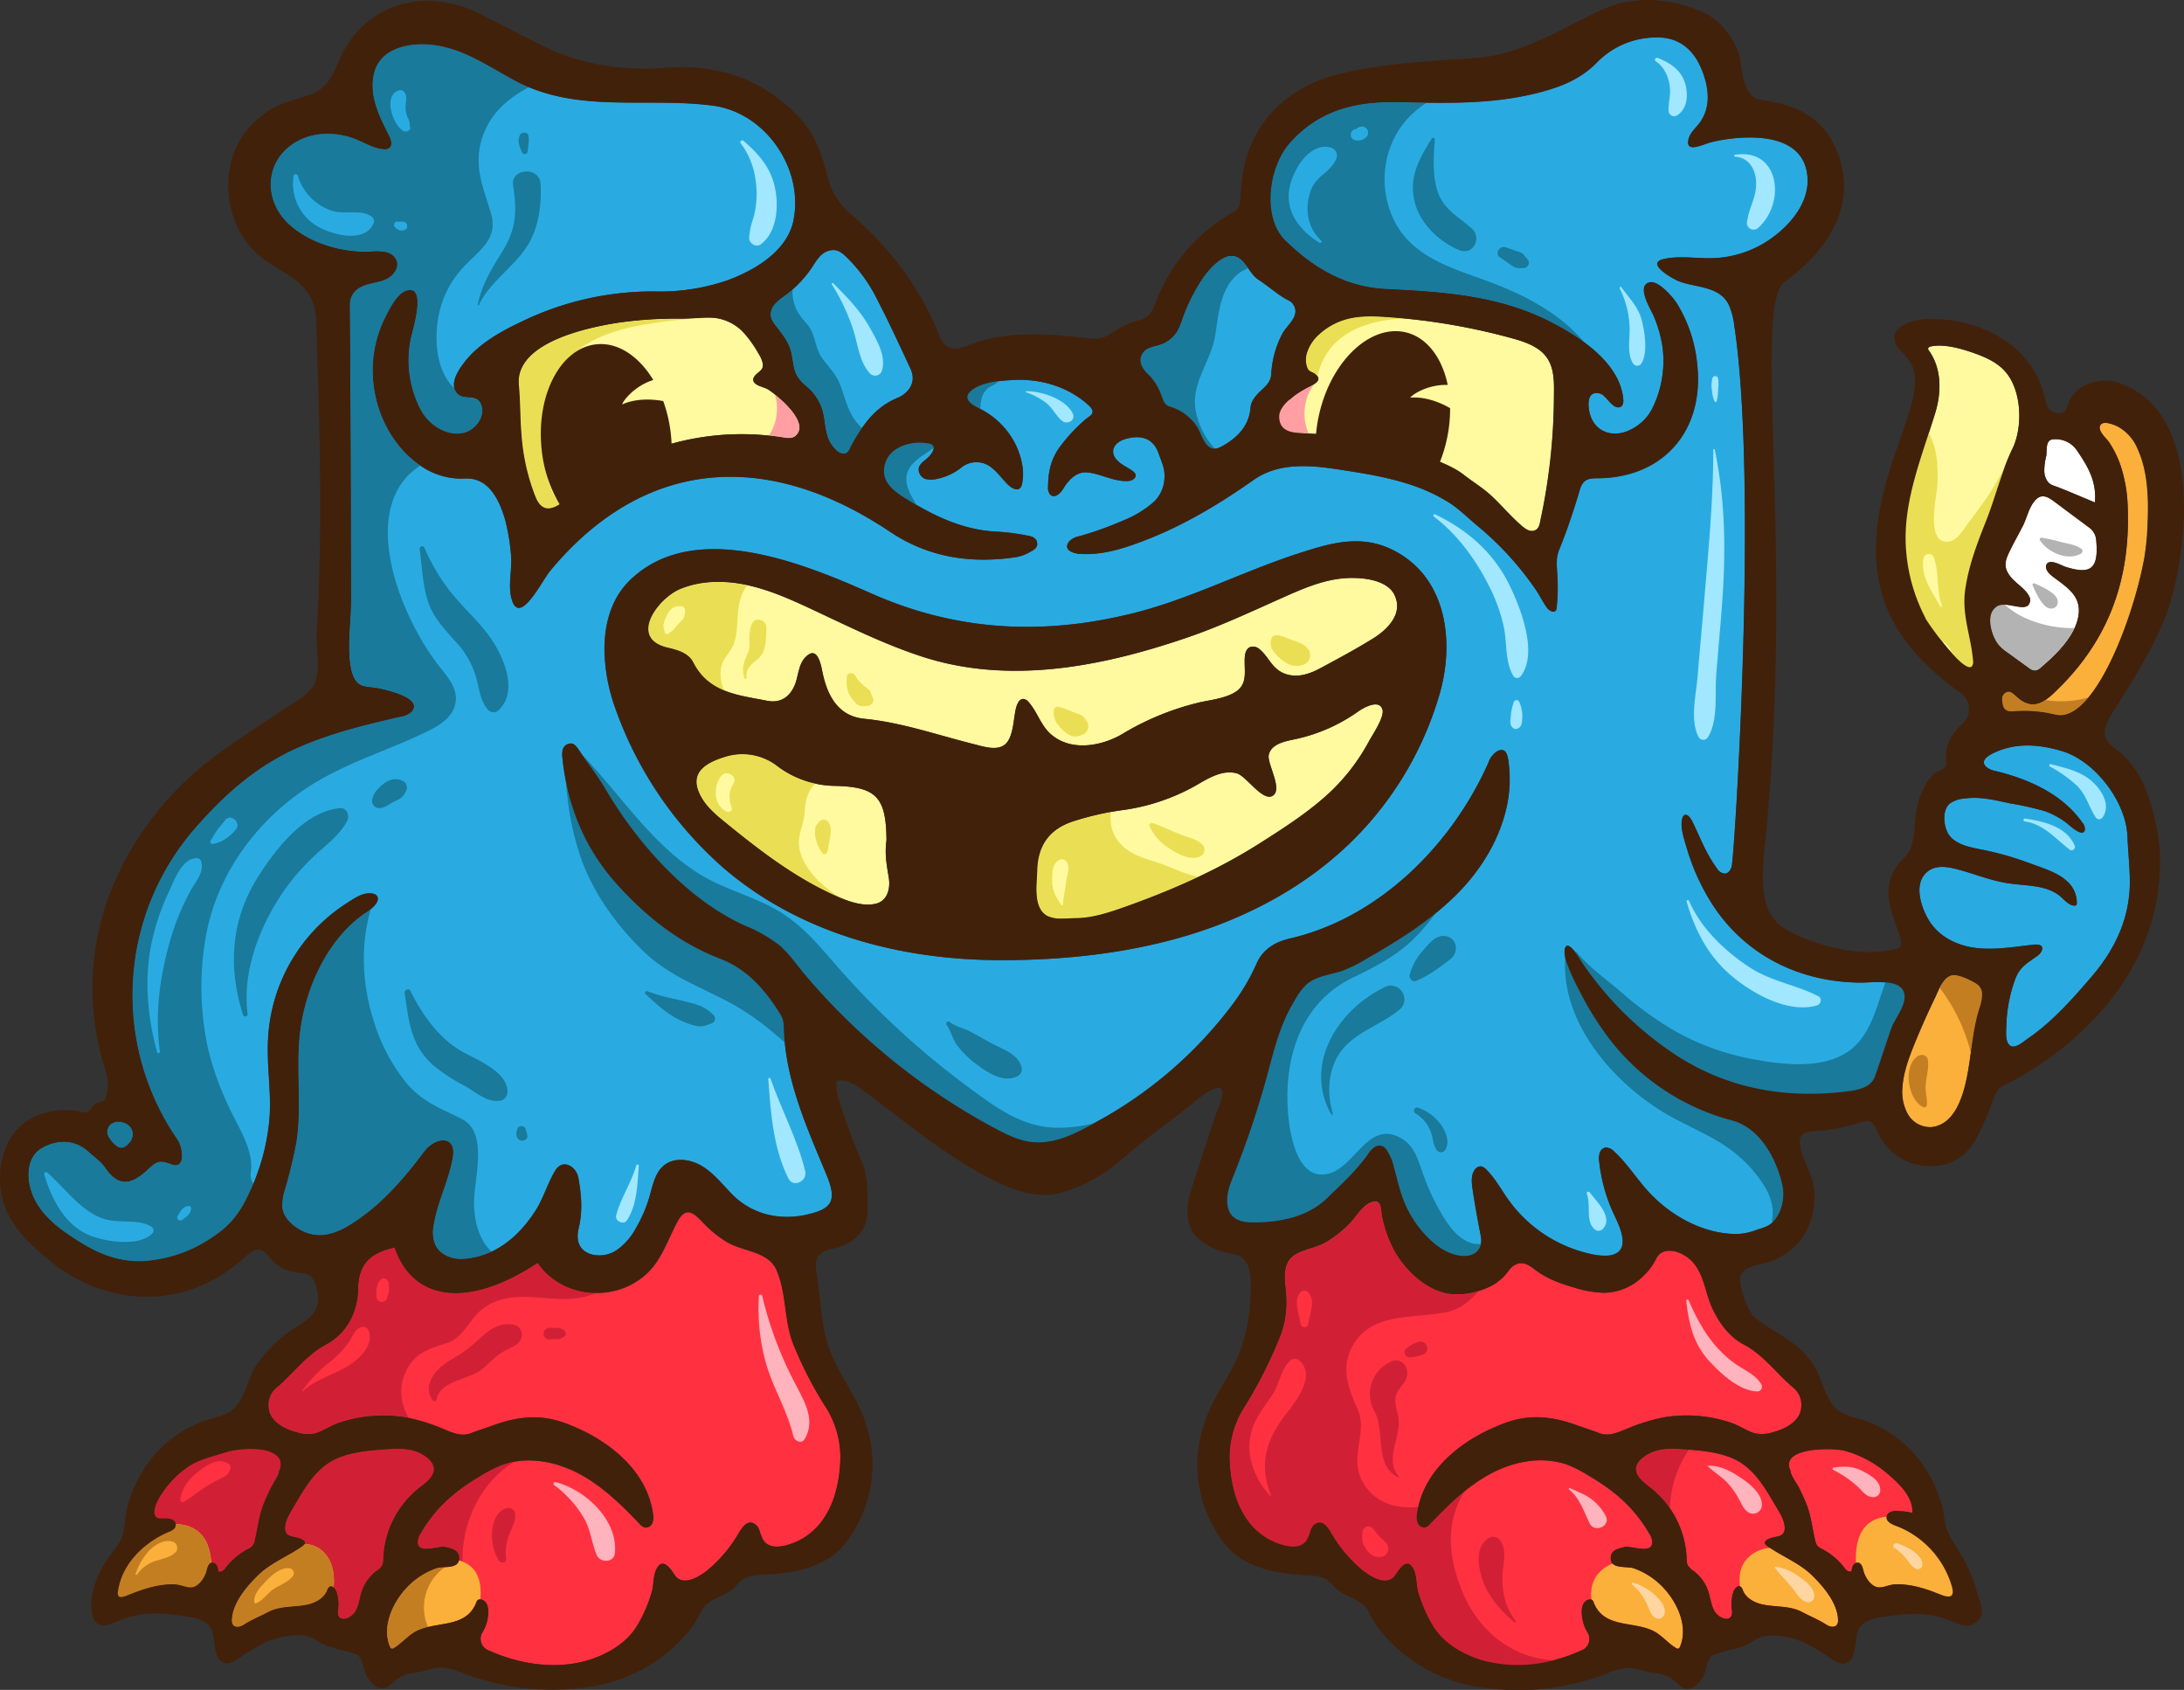 <?xml version="1.0" encoding="UTF-8"?> <svg xmlns="http://www.w3.org/2000/svg" id="Слой_1" data-name="Слой 1" viewBox="0 0 651.6 504.04"><rect x="0" y="0" width="651.6" height="504.04" fill="#333333" stroke="none"/> <defs> <style>.cls-1{fill:#197a9b;}.cls-2{fill:#ff3140;}.cls-3{fill:#d12035;}.cls-4{fill:#fbb03b;}.cls-5{fill:#fffa9f;}.cls-6{fill:#ff9fa4;}.cls-7{fill:#eadf54;}.cls-8{fill:#fff;}.cls-9{fill:#29abe2;}.cls-10{fill:#b3b3b3;}.cls-11{fill:#c47e22;}.cls-12{fill:#a1e7ff;}.cls-13{fill:#ffd6a1;}.cls-14{fill:#ffb3bc;}.cls-15{fill:#42210b;}</style> </defs> <path class="cls-1" d="M35.69,342.32c1.62.47,3.58-1.72,3.87-3.16.88-4.41-5.23-6-7.08-3.24a3.17,3.17,0,0,0-.52,1.74C31.92,339.23,34.23,341.9,35.69,342.32Z"></path> <path class="cls-2" d="M125.24,443.66c1.73-1.32,4.55-3.35,4.21-5.86s-3.65-4.35-5.73-5c-2.82-.87-5.85-.7-8.79-.49-4.61.32-9.28.72-13.59,2.38-7,2.7-10.38,9.13-14,15.25-1,1.62-2.11,3.51-2.24,5.44-.27,3.75,3.16,2.42,5.4,4A1,1,0,0,1,91,460c.12.5-.35.93-.77,1.23-4.24,3-9.19,4.86-13,8.44-3.47,3.31-7.86,8.38-8,13.4a2.53,2.53,0,0,0,.29,1.54c.66,1,2.17.69,3.15.06,2.32-1.51,4.84-2.5,7.3-3.81,3.58-1.9,7.62-1.44,11.47-2.19,2.56-.49,5.2-1.83,6.17-4.24a2.15,2.15,0,0,1,.72-1.15c.84-.5,1.74.57,2.09,1.49a11.45,11.45,0,0,1,.44,5.6c-.4,3.86,3.76,2.71,5.23.2,1-1.77,1.21-3.91,1.85-5.87a12.68,12.68,0,0,1,4.33-6.08,5.39,5.39,0,0,0,1.8-1.75,4.32,4.32,0,0,0,.32-1.86v-.14A28.26,28.26,0,0,1,125.24,443.66Z"></path> <path class="cls-3" d="M125.24,443.66c1.73-1.32,4.55-3.35,4.21-5.86s-3.65-4.35-5.73-5c-2.82-.87-5.85-.7-8.79-.49-4.61.32-9.28.72-13.59,2.38-7,2.7-10.38,9.13-14,15.25-1,1.62-2.11,3.51-2.24,5.44-.27,3.75,3.16,2.42,5.4,4A1,1,0,0,1,91,460c.12.5-.35.93-.77,1.23-4.24,3-9.19,4.86-13,8.44-3.47,3.31-7.86,8.38-8,13.4a2.53,2.53,0,0,0,.29,1.54c.66,1,2.17.69,3.15.06,2.32-1.51,4.84-2.5,7.3-3.81,3.58-1.9,7.62-1.44,11.47-2.19,2.56-.49,5.2-1.83,6.17-4.24a2.15,2.15,0,0,1,.72-1.15c.84-.5,1.74.57,2.09,1.49a11.45,11.45,0,0,1,.44,5.6c-.4,3.86,3.76,2.71,5.23.2,1-1.77,1.21-3.91,1.85-5.87a12.68,12.68,0,0,1,4.33-6.08,5.39,5.39,0,0,0,1.8-1.75,4.32,4.32,0,0,0,.32-1.86v-.14A28.26,28.26,0,0,1,125.24,443.66Z"></path> <path class="cls-4" d="M97.56,474.4a2.15,2.15,0,0,1,.72-1.15,1,1,0,0,1,1.28.26q0-.67.06-1.35c.08-3.64-.72-7.13-3.54-9.62a8,8,0,0,0-5.24-2,2.17,2.17,0,0,1-.66.69c-4.24,3-9.19,4.86-13,8.44-3.47,3.31-7.86,8.38-8,13.4a2.53,2.53,0,0,0,.29,1.54c.66,1,2.17.69,3.15.06,2.32-1.51,4.84-2.5,7.3-3.81,3.58-1.9,7.62-1.44,11.47-2.19C94,478.15,96.59,476.81,97.56,474.4Z"></path> <path class="cls-2" d="M231.67,378.76c-2.47-5.55-9.95-5.42-14.68-8.24a32.92,32.92,0,0,1-6.21-4.82c-2.84-2.78-5.64-6.95-8.67-1.24-2.1,3.94-3.64,8.19-6.13,11.91-8.13,12.15-27.08,12.54-35.53.34-20.66,13.62-37.1,11.54-42.68-4.57-6.91,1.54-10.76,4.52-10.87,12.43-.1,6.5-3.18,13.11-9.6,16.51-6,3.21-9.85,8.76-14.92,13a6.58,6.58,0,0,0-2.16,6c.36,4,5.06,6.33,8.49,7.17a10.15,10.15,0,0,0,5.48.27c2.41-.79,4.63-2.34,7.09-3.17a41.3,41.3,0,0,1,20-1.54,53,53,0,0,1,9.63,2.86c3,1.13,6.32,3.13,9.66,1.81,2.2-.86,4.41-1.53,6.63-2.33,7-2.52,13.59-3.4,20.79-.88,12.2,4.27,24.92,13.52,26.86,27.22a5.11,5.11,0,0,1-.19,2.77,2.14,2.14,0,0,1-2.21,1.37,3.27,3.27,0,0,1-1.6-1.11c-5.48-5.74-11.26-11.39-18.29-15.07s-15.57-5.19-23-2.36a43.61,43.61,0,0,0-6.44,3.33c-7.39,4.36-13.14,9.37-17.52,16.88a4.93,4.93,0,0,0-.92,3c.47,3.31,6.3.62,8.36,1.15,1.83.47,3.78.83,4,3,.35,3.8-4.62,2.6-6.82,3.35a22.23,22.23,0,0,0-9.18,6.14c-4,4.42-7.11,11.37-4.67,17.22a1,1,0,0,0,.48.58,1,1,0,0,0,.77-.19c2-1.2,3.55-3,5.45-4.3,5.94-4.15,15.86-.93,19.08-9.25a1.61,1.61,0,0,1,.38-.69,1.13,1.13,0,0,1,.84-.24,2.45,2.45,0,0,1,1.9,1.41,5.23,5.23,0,0,1,.44,2.41,12.13,12.13,0,0,1-1.65,5.87,3.68,3.68,0,0,0,1.69,5.49,52.65,52.65,0,0,0,7.39,2.69c7.25,2,15.07,2.44,22.28.29,5.76-1.72,11.63-5.14,14.74-10.38a43.11,43.11,0,0,0,4.34-10c.63-2.17.34-4.67,1.35-6.73,1.77-3.61,3.93-.69,5.42,1.59,2.54,3.91,7.95.31,10.45-1.86a41.77,41.77,0,0,0,8.79-10.66c.88-1.52,2.16-3.36,3.89-3a3.35,3.35,0,0,1,2.19,2.27,13.4,13.4,0,0,0,1.25,3.05c2.09,3,6.72,1.64,9.48.49a19.48,19.48,0,0,0,8.47-7.06,25.77,25.77,0,0,0,3.07-6.28,38.1,38.1,0,0,0,1.79-9.48,27.78,27.78,0,0,0-4.4-17.67,116.52,116.52,0,0,1-9.54-18.64C233.87,393.67,234.77,385.72,231.67,378.76Z"></path> <path class="cls-3" d="M121.88,422.89c-2.37-4.33-3.08-9.31-.61-14.17,2.7-5.33,6.93-6.5,12.19-8.16,4.69-1.48,6.62-7.11,10.44-10.07,8.94-6.95,19.76-1.46,29.77-3.53a25.4,25.4,0,0,0,4.3-1.3,21.14,21.14,0,0,1-17.52-9c-20.66,13.62-37.1,11.54-42.68-4.57-6.91,1.54-10.76,4.52-10.87,12.43-.1,6.5-3.18,13.11-9.6,16.51-6,3.21-9.85,8.76-14.92,13a6.58,6.58,0,0,0-2.16,6c.36,4,5.06,6.33,8.49,7.17a10.15,10.15,0,0,0,5.48.27c2.41-.79,4.63-2.34,7.09-3.17a41.3,41.3,0,0,1,20-1.54Z"></path> <path class="cls-3" d="M139.43,474.63c-4.35-13.87,1.44-31.1,14.15-38.7a22.29,22.29,0,0,0-4.05,1.1,43.61,43.61,0,0,0-6.44,3.33c-7.39,4.36-13.14,9.37-17.52,16.88a4.93,4.93,0,0,0-.92,3c.47,3.31,6.3.62,8.36,1.15,1.83.47,3.78.83,4,3,.35,3.8-4.62,2.6-6.82,3.35a22.23,22.23,0,0,0-9.18,6.14c-4,4.42-7.11,11.37-4.67,17.22a1,1,0,0,0,.48.58,1,1,0,0,0,.77-.19c2-1.2,3.55-3,5.45-4.3,5.94-4.15,15.86-.93,19.08-9.25l.09-.24A4.74,4.74,0,0,1,139.43,474.63Z"></path> <path class="cls-4" d="M142.09,478a1.61,1.61,0,0,1,.38-.69,1.13,1.13,0,0,1,.84-.24h0a18.25,18.25,0,0,0,0-3.84c-.58-4.71-3-6.79-6.39-7.81-.57,2.59-4.79,1.7-6.77,2.37a22.23,22.23,0,0,0-9.18,6.14c-4,4.42-7.11,11.37-4.67,17.22a1,1,0,0,0,.48.58,1,1,0,0,0,.77-.19c2-1.2,3.55-3,5.45-4.3C129,483.07,138.87,486.29,142.09,478Z"></path> <path class="cls-5" d="M226.09,111.25c1-.89,1.74-1.33,1.43-3a8.85,8.85,0,0,0-1.19-2.69,35.08,35.08,0,0,0-4.05-5.83,14,14,0,0,0-9.35-4.92c-3.26-.18-6.5.29-9.75.28a121,121,0,0,0-17.94,1.1c-9.63,1.4-31.7,5.93-30.48,18.74.47,5,.35,10,.8,15a62.17,62.17,0,0,0,4.18,18.35c2.2,5.37,5.72,3.42,9.21.77a131.05,131.05,0,0,1,13.6-9.29,78.1,78.1,0,0,1,51-9.27c1.31.22,2.83.41,3.82-.47,4.51-4-5.45-12.07-8.2-13.84-1.13-.72-3.88-1.08-4.38-2.5C224.47,112.66,225.39,111.85,226.09,111.25Z"></path> <path class="cls-6" d="M231.2,117.63a14.62,14.62,0,0,1-1.81,12.3c1.4.15,2.8.32,4.19.55s2.83.41,3.82-.47C241.12,126.68,235,120.64,231.2,117.63Z"></path> <path class="cls-7" d="M164.44,115.14c4.4-12.16,17.27-16.74,28.92-18.5a138.32,138.32,0,0,1,19.3-1.83c-3.17-.14-6.31.3-9.48.29a121,121,0,0,0-17.94,1.1c-9.63,1.4-31.7,5.93-30.48,18.74.47,5,.35,10,.8,15a62.17,62.17,0,0,0,4.18,18.35c1.82,4.44,4.54,3.87,7.4,2C160.1,142.76,161.77,122.5,164.44,115.14Z"></path> <path class="cls-5" d="M390.25,115.52a22.3,22.3,0,0,0-11.38,13.18c4.06.21,7.43.35,10.79.56,7.85.49,15.59.5,23.24,2.58A108.16,108.16,0,0,1,425,135.92c3.84,1.55,8.39,3.13,11.68,5.7,2.81,2.19,5.84,4,8.46,6.47,2.88,2.73,5.48,5.76,8.44,8.41,1,.87,2.34,2.07,3.77,1.84,1.83-.29,2-2.07,2.29-3.55,1-4.6,1.78-9.24,2.4-13.9A177.79,177.79,0,0,0,463.59,119c0-4.15.38-8.76-2.1-12.34-2.59-3.73-7.78-5.08-11.93-6.19a188.68,188.68,0,0,0-35.95-5.93c-4.06-.27-8.2-.4-12.11.71a19.65,19.65,0,0,0-8,4.5,12.24,12.24,0,0,0-3.6,5.48,6.79,6.79,0,0,0,.2,4.68,2.33,2.33,0,0,0,1.14,1,5.51,5.51,0,0,1,1.1.6C394.92,113.44,391.89,114.69,390.25,115.52Z"></path> <path class="cls-7" d="M391.25,110.94a5.51,5.51,0,0,1,1.1.6,3.41,3.41,0,0,1,.72.68c2.81-12.46,14-16.7,25.85-17.23-1.77-.17-3.54-.32-5.31-.44-4.06-.27-8.2-.4-12.11.71a19.65,19.65,0,0,0-8,4.5,12.24,12.24,0,0,0-3.6,5.48,6.79,6.79,0,0,0,.2,4.68A2.33,2.33,0,0,0,391.25,110.94Z"></path> <path class="cls-6" d="M392.13,114.51a19.47,19.47,0,0,1-1.88,1,22.3,22.3,0,0,0-11.38,13.18c4.06.21,7.43.35,10.79.56l.78.05A14.77,14.77,0,0,1,392.13,114.51Z"></path> <path class="cls-8" d="M610.59,143.11c.87,1.59,1.94,1.64,3.57,2.28,3.64,1.43,7.24,3,10.86,4.49.58-6.52-2.4-11.14-5.38-15.55a7.65,7.65,0,0,0-7.37-3.25c-2.09.37-1.49,3.45-1.79,5a17.51,17.51,0,0,0-.56,4.69A5.6,5.6,0,0,0,610.59,143.11Z"></path> <path class="cls-5" d="M588.33,198.73a2.42,2.42,0,0,0,.29-1.72c-.13-1.49-.35-2.93-.6-4.34-1-5.55-2.58-10.66-1.74-16.7,1-7,3.51-13.72,6.12-20.27,2.84-7.14,4.64-14.92,8-21.82,3.16-6.53,2.8-17.41-2.12-23-2.2-2.53-5.33-4.06-8.47-5.22-3.87-1.43-9.55-3.19-13.69-2.32-.41.08-.9.31-.89.72a1,1,0,0,0,.24.54c3.89,5.44,3.75,12.55,1.86,18.67-4.12,13.39-9.8,26.86-8.69,40.83a51.9,51.9,0,0,0,5.8,20.31C575.46,186.32,586.26,201.38,588.33,198.73Z"></path> <path class="cls-9" d="M346.23,117.46c.61,1.47.89,3.33,2.65,3.85a14.59,14.59,0,0,1,7.95,5.67c1.16,1.65,1.63,3.72,2.85,5.35,1.82,2.43,3.61,1.61,5.87.24,4.15-2.53,7.14-5.95,7.52-11,.17-2.16,1.9-3.94,3.56-5.45,1.36-1.24,2.5-2.51,2.62-4.52a29,29,0,0,1,3.29-12c1.53-2.81,5.67-5.5,3.11-9-.62-.83-1.72-1.15-2.6-1.71-2.69-1.71-5.12-3.79-7.78-5.56s-3.72-6.12-7-6.88c-3.77-.87-7.95,4.27-9.75,7a55.69,55.69,0,0,0-5.72,11.45,24.09,24.09,0,0,1-1.48,3.69,9.24,9.24,0,0,1-4.81,4.11,17.4,17.4,0,0,1-1.74.52,16.34,16.34,0,0,0-1.8.57,4.13,4.13,0,0,0-2.56,2.49c-.73,2.59,1,4.33,2.58,6A16.57,16.57,0,0,1,346.23,117.46Z"></path> <path class="cls-1" d="M356.93,123.42c-2.12-8.87,4.36-15.19,5.66-23.55C363.51,94,364,87,368.47,82.53A11.79,11.79,0,0,1,372.35,80c-1.11-1.58-2.25-3.11-4.05-3.53-3.77-.87-7.95,4.27-9.75,7a55.69,55.69,0,0,0-5.72,11.45,24.09,24.09,0,0,1-1.48,3.69,9.24,9.24,0,0,1-4.81,4.11,17.4,17.4,0,0,1-1.74.52,16.34,16.34,0,0,0-1.8.57,4.13,4.13,0,0,0-2.56,2.49c-.73,2.59,1,4.33,2.58,6a16.57,16.57,0,0,1,3.21,5.25c.61,1.47.89,3.33,2.65,3.85a14.59,14.59,0,0,1,7.95,5.67c1.16,1.65,1.63,3.72,2.85,5.35a3,3,0,0,0,2.87,1.53A23.31,23.31,0,0,1,356.93,123.42Z"></path> <path class="cls-9" d="M231.13,90.7A4.57,4.57,0,0,0,230,94.64a6.36,6.36,0,0,0,1.25,2.22c1.77,2.29,3.68,4.57,4.57,7.33.61,1.89.7,3.9,1.17,5.82.75,3,2.71,4.35,4.83,6.32a14.52,14.52,0,0,1,3.06,4.6c1.5,3.33,1,7.42,2.68,10.72.68,1.3,2.13,3.21,3.64,3.57,2,.47,2.22-1.29,3-2.66,3.28-5.81,6.86-11.08,13.55-13.86,3.13-1.29,5.92-4.46,3.92-8.75-3.19-6.88-6.38-13.76-9.86-20.5A46.18,46.18,0,0,0,253,77.12c-1.48-1.42-2.77-2.79-4.92-2.5l-.42.07c-2.52.53-3.77,2.53-5.11,4.61A33.46,33.46,0,0,1,234.41,88,17.9,17.9,0,0,0,231.13,90.7Z"></path> <path class="cls-1" d="M253.7,123c-1.32-2.69-2-5.59-3.1-8.37-1.17-3-3.21-5-5.12-7.54-2.56-3.38-2-7.45-4.8-10.53s-4.39-5.87-4.22-10.13c0,0,0-.09,0-.13-.67.58-1.35,1.14-2.06,1.67a17.9,17.9,0,0,0-3.28,2.72A4.57,4.57,0,0,0,230,94.64a6.36,6.36,0,0,0,1.25,2.22c1.77,2.29,3.68,4.57,4.57,7.33.61,1.89.7,3.9,1.17,5.82.75,3,2.71,4.35,4.83,6.32a14.52,14.52,0,0,1,3.06,4.6c1.5,3.33,1,7.42,2.68,10.72.68,1.3,2.13,3.21,3.64,3.57,2,.47,2.22-1.29,3-2.66,1-1.69,1.94-3.34,3-4.89A14.92,14.92,0,0,1,253.7,123Z"></path> <path class="cls-2" d="M540.34,469.64c-3.76-3.58-8.71-5.46-13-8.44-.42-.3-.89-.73-.78-1.23a1.09,1.09,0,0,1,.49-.61c2.24-1.55,5.66-.22,5.4-4-.13-1.93-1.28-3.82-2.24-5.44-3.65-6.12-7-12.55-14-15.25-4.31-1.66-9-2.06-13.59-2.38-2.94-.21-6-.38-8.79.49-2.08.64-5.4,2.54-5.73,5s2.48,4.54,4.2,5.86a28.24,28.24,0,0,1,10.9,21.18V465a4.48,4.48,0,0,0,.32,1.86,5.48,5.48,0,0,0,1.8,1.75,12.63,12.63,0,0,1,4.34,6.08c.64,2,.81,4.1,1.85,5.87,1.47,2.51,5.62,3.66,5.23-.2a11.45,11.45,0,0,1,.44-5.6c.35-.92,1.25-2,2.09-1.49a2.08,2.08,0,0,1,.71,1.15c1,2.41,3.62,3.75,6.17,4.24,3.86.75,7.9.29,11.48,2.19,2.46,1.31,5,2.3,7.3,3.81,1,.63,2.49.9,3.14-.06a2.54,2.54,0,0,0,.3-1.54C548.19,478,543.8,473,540.34,469.64Z"></path> <path class="cls-3" d="M503.88,432.41c-.41,0-.82-.07-1.24-.09-2.94-.21-6-.38-8.79.49-2.08.64-5.4,2.54-5.73,5s2.48,4.54,4.2,5.86a27.63,27.63,0,0,1,5.93,6.28A32.61,32.61,0,0,1,503.88,432.41Z"></path> <path class="cls-4" d="M548.39,483c-.2-5-4.59-10.09-8-13.4s-8.09-5.23-12.15-7.91a10.44,10.44,0,0,0-7,3.23c-2.11,2.34-2.49,5.3-2.1,8.23l.17.06a2.08,2.08,0,0,1,.71,1.15c1,2.41,3.62,3.75,6.17,4.24,3.86.75,7.9.29,11.48,2.19,2.46,1.31,5,2.3,7.3,3.81,1,.63,2.49.9,3.14-.06A2.54,2.54,0,0,0,548.39,483Z"></path> <path class="cls-8" d="M600,172.18c1.58,1.92,4.3,3.42,5.41,5.69a2.24,2.24,0,0,1-.53,2.83A3.2,3.2,0,0,1,603,181c-2.07-.1-5-1.24-6.92-.35a4.2,4.2,0,0,0-2.18,3.11c-.49,2.6.68,6.29,2.27,8.37a12.68,12.68,0,0,0,2.79,2.47l6.33,4.58a3.19,3.19,0,0,0,1.83.8,3.12,3.12,0,0,0,1.8-.91c4.4-3.73,9.89-9,11.09-14.91,1.28-6.26-3.11-8.88-7.45-12.14-1-.76-2.1-1.7-2.12-3a1.35,1.35,0,0,1,.21-.81c1.06-1.57,4.32.4,5.52.8,7.71,2.5,10,.53,9.25-7.77a5.12,5.12,0,0,0-2.21-4q-4.6-3.41-9.19-6.84c-2.52-1.89-4.74-3.85-7.11-.88l-.26.35c-1.45,2-2.05,4.82-3.17,7.06s-2.5,4.63-3.68,7C598.17,167.14,597.47,169.14,600,172.18Z"></path> <path class="cls-10" d="M604,184.23a23.42,23.42,0,0,1-5.86-3.88,4.64,4.64,0,0,0-2.13.32,4.2,4.2,0,0,0-2.18,3.11c-.49,2.6.68,6.29,2.27,8.37a12.68,12.68,0,0,0,2.79,2.47l6.33,4.58a3.19,3.19,0,0,0,1.83.8,3.12,3.12,0,0,0,1.8-.91c3.6-3.05,7.92-7.15,10-11.76A34.18,34.18,0,0,1,604,184.23Z"></path> <path class="cls-9" d="M614.93,223.94c-6.68-1.93-13.41-2.52-20,.57-1.69.79-4.52,2.41-2.18,4.37a6.72,6.72,0,0,0,2.76,1.12c10,2.43,20,7,25.8,15.44a2.72,2.72,0,0,1,.66,2.22c-.73,2.23-4.72-1.69-5.47-2.23a23.49,23.49,0,0,0-6.41-3.49,88.43,88.43,0,0,0-10.17-2.29c-4.76-1-8.82-2.13-13.78-1.5a9,9,0,0,0-4.26,1.38c-2.78,2-2.06,7.91.09,10.14,2.62,2.74,7.06,3.29,10.58,4a93.18,93.18,0,0,1,13,3.8c3.6,1.35,8.4,2.72,11.21,5.45a8.5,8.5,0,0,1,2.83,6.55.72.72,0,0,1-.19.51.65.65,0,0,1-.45.13c-1.76,0-3.18-1.89-4.41-2.88-4.18-3.36-10.09-3-15.39-3.78s-10.37-2.94-15.6-4.28c-2.78-.71-6-1.11-8.29.62-4.47,3.37-2.34,10.2-.12,14.15,3.08,5.47,8.85,8.26,14.94,8.86,5.41.54,10.84-.41,16.25-1,1.17-.14,3.45-.3,2.84,1.68a4,4,0,0,1-1.67,1.84l-2.12,1.51c-.45.32-.86.64-1.22.94-2.31,2-2.89,3.8-3.85,7a44,44,0,0,0-1.74,11c0,1.6-.48,5.32,1.32,6.21,1.55.76,3.85-1.34,5-2.14,7.33-5,13.27-11.69,19-18.39,7.3-8.46,11.76-18,11.53-29.37-.09-4.21-.54-8.4-.71-12.61C634.32,239.09,625,226.84,614.93,223.94Z"></path> <path class="cls-4" d="M589.61,293.34c-1.51-.95-5.44-2.93-7.29-2.45-2.62.68-3.86,4.37-4.9,6.52Q574,304.52,571,311.86c-1.6,4-3.1,8.13-3.39,12.43a13.72,13.72,0,0,0,1.64,8.07,7.67,7.67,0,0,0,7,3.82c6.72-.66,9.26-8.63,10.43-14.06,1.54-7.08,1.71-14.44,3.92-21.38a13.39,13.39,0,0,0,.86-4.19A3.63,3.63,0,0,0,589.61,293.34Z"></path> <path class="cls-9" d="M567.8,295.38c-1.77-3.3-9.32-2.29-12.38-2.29-18.45,0-35.07-8.21-44.94-24a65.37,65.37,0,0,1-7.26-16.29c-.69-2.34-1.64-5.1-1.47-7.54.22-3.09,1.92-2.74,3.17-.24,1.54,3.11,2.82,6.35,4.48,9.41a37.9,37.9,0,0,0,2.85,4.57,3.09,3.09,0,0,0,2.32,1.59c1.06,0,1.82-1.07,2.1-2.09.88-3.28,7.94-114.12.79-161.34a21.9,21.9,0,0,0-1.54-6c-2.76-5.91-9.76-5.24-15-7.25-1.52-.58-10.15-5.29-4.62-6.6,4.68-1.1,9.79-.17,14.53-.28A31.91,31.91,0,0,0,525.63,73C532.54,69,539.79,61.56,539.3,53.1c-.95-16.23-24.49-11.85-29.16-10.54-2.22.62-7.24,3.14-6.39-.83.47-2.24,2.35-3.57,3.58-5.36,3.16-4.61,2.51-10.13.59-15.1-2.69-7-7.62-10.5-14.68-10.06a24.7,24.7,0,0,0-16.69,7.36c-5.29,5.44-11.9,7.77-19,9.46-13.45,3.2-27.08,2.72-40.69,2.47-12.25-.22-23.05,2.22-31.85,12-6.66,7.36-8.41,22.48-1.53,29.23,8.35,8.17,17.94,13.92,30.16,14.49,16.44.78,32.9,1.79,48.05,9.36,9,4.51,21.67,12.38,22.61,23.62.07.9-.17,2-1,2.26-2.36.65-4-3.58-6-4.07-3.56-.89-3.62,2.76-3.17,5.23,1.16,6.29,7.18,8.35,12.55,5.46a14.1,14.1,0,0,0,6.3-6.27,32,32,0,0,0,3-18.46,37.59,37.59,0,0,0-2.58-9.11c-.82-2-5.38-9.13-1.1-10,2.58-.55,6.88,4.44,8.1,6.39a42,42,0,0,1,6,18.13c2.16,19.87-10.28,34-30.08,33.92-2.95,0-4.2.77-5,3.6-1.76,5.95-3.73,11.87-6.07,17.61-1.13,2.79-.69,4.82-.6,7.69a55.39,55.39,0,0,1-.21,9.89,1.51,1.51,0,0,1-.21.65,1,1,0,0,1-1.06.31,3,3,0,0,1-1.71-1.29c-1.25-1.76-2.16-3.74-3.4-5.49A92.87,92.87,0,0,0,441,157c-3-2.47-5.67-5.22-9-7.3a52.51,52.51,0,0,0-10.76-5c-6.95-2.34-14.23-3.51-21.48-4.62-8.71-1.34-18.13-2.28-25.75,3.08-10,7.05-20.51,13.38-32,17.84-6.36,2.47-12.85,4.65-19.83,4.22-1.73-.1-5.18-1.1-3.22-3.68a5.51,5.51,0,0,1,3.05-1.6,102.83,102.83,0,0,0,13.31-4.76,31.19,31.19,0,0,0,9.1-5.62,10.34,10.34,0,0,0,3-6.8c.23-3-.8-4.79-1.72-7.46-1.64-4.75-5.42-5.6-9.76-4.4-3.68,1-5.42,4.12-2,7,1.19,1,2.63,1.63,3.89,2.53a2.78,2.78,0,0,1,.87.87c.4.76-.12,1.4-.75,1.79a3.69,3.69,0,0,1-1.91.41c-4.09,0-7.7-2.2-11.66-2.58-3.27-.3-5.69,2.38-7.2,4.93-.65,1.09-2.47,3-3.83,1.69a2.86,2.86,0,0,1-.66-2.09c0-4.3.65-7.83,3.09-11.54a50.62,50.62,0,0,1,7.9-8.65c1.3-1.22,3.83-1.89,1.06-4.42-6.08-5.54-14.51-8-22.64-7.48-3.69.24-9.36.63-12.32,3.19s.6,4.37,2.76,5.47a23.69,23.69,0,0,1,10.64,10.87c1.63,3.49,2.62,7.74,1.74,11.56-.57,2.46-2.81,1.37-4.08.16-1.69-1.62-3-3.59-4.86-5.06a7.14,7.14,0,0,0-9.28,0,16.89,16.89,0,0,1-6.71,3.17,8.22,8.22,0,0,1-3.72.16,3.07,3.07,0,0,1-2.15-2.92c0-1.74,2.14-2.69,3.21-3.93,1.3-1.49,2.16-3.35-.18-3.79a14.69,14.69,0,0,0-5.33,0c-3.07.57-6.29,2.24-7.45,5.32-2.23,5.89,2.34,8.92,6.42,11.43,8.24,5.08,16.9,9.19,26.89,9.58a66.12,66.12,0,0,1,8.94,1.18c1.11.19,2.48.56,2.79,1.92.42,1.8-1.16,2.44-2.32,3.08a12.11,12.11,0,0,1-3.93,1.41c-13.36,2-26,.16-37.45-7.48a125.86,125.86,0,0,0-10.82-6.49c-34.13-18-66.22-11.57-90.81,18.17-2.42,2.93-9.36,17.19-11.54,7.75-.95-4.09.43-8.72-.08-13a61.33,61.33,0,0,0-1.69-10c-1.71-5.88-4.81-12.74-12-12.41a21.09,21.09,0,0,1-12-3c-9.73-6-15.27-17.2-15.49-28.5A34.8,34.8,0,0,1,114.83,95c1.29-2.56,3.71-7.79,6.94-8.37,5.54-1,1.13,12.39.68,14.81a32.05,32.05,0,0,0,2.81,20.38c2.71,5.48,8.56,8.55,13.25,7.31,3.45-.91,6.36-4.82,5.12-8.31-1.44-4.06-6.21-.5-7.89-4.51-1.16-2.77,1.3-6.24,2.93-8.35,4.17-5.39,10.7-9,16.76-11.9A89.65,89.65,0,0,1,195,86.93a62.08,62.08,0,0,0,21.92-3.3c9.07-3.3,18.14-9.16,19.87-18,3.06-15.56-8.5-32.08-24-34.15-19.68-2.62-40.21,2.38-58.62-7.23-8.4-4.38-16-10.07-25.78-11-6.77-.61-15.22,1.22-16.85,8.92-1.39,6.57,1.71,12.6,4.59,18.29.59,1.16,1.1,2.77.09,3.6a2.55,2.55,0,0,1-1.82.39c-2.8-.24-5.28-1.78-7.87-2.86-5.59-2.33-12.23-2.48-17.59.35C79,47.24,78.2,59.42,86,66.73c6.22,5.8,16,8.65,24.4,8.29a17.29,17.29,0,0,1,4.49.09,4.49,4.49,0,0,1,3.4,2.65c.73,2.11-1,4.37-3,5.37S111.06,84.28,109,85c-2.76.92-4.62,3-4.6,5.93q.23,28.92.31,57.85,0,14.82.07,29.64c0,4.75-.54,9.47-.58,14.22,0,3,.18,9.06,2.65,11.12,1.22,1,2.94,1.1,4.51,1.27,2.18.23,15.44,2.88,11.42,7.27a5.86,5.86,0,0,1-3.17,1.43c-10,2.26-20,4.71-29.4,8.68-12.66,5.33-22.43,13.71-31.41,23.93A75.79,75.79,0,0,0,53,340c1.4,2,2.65,8.9-1.82,7.29-3.22-1.16-4.12-1.23-6.77,1.29-4.87,4.63-8.75,5.78-12.88-.14-1.35-1.93-3.42-3.36-5.21-5-4.18-3.76-9.38-3.4-13.49-1.19-5.53,3-5,10.52-2.53,15.42,2.08,4.17,5.61,7.43,9.43,10.09,7.13,5,13.94,8.77,23,8.42a40.88,40.88,0,0,0,20.85-7.24,29.72,29.72,0,0,0,5.54-4.65,31.45,31.45,0,0,0,4.62-7.09,65.52,65.52,0,0,0,6.52-21.83c.93-8-.52-15.73-.32-23.71a51.17,51.17,0,0,1,23.38-42.15c2-1.25,4.28-3,6.74-3.05,2.69-.08,3.56,1.53,1.69,3.68a14.32,14.32,0,0,1-2.83,2.24C97.63,280.1,91,294.78,89.48,308c-1.27,10.87.61,22-1.09,32.77A145.28,145.28,0,0,1,84.93,355a15.73,15.73,0,0,0-.74,4.89c.22,3.93,4.46,7,8,8.05,4.09,1.23,8.27-.22,11.8-2.34,9.31-5.57,16.23-13.64,22.64-22.18,3.17-4.21,9.57-5,8.46,1.69-1.17,7.1-4.81,13.7-5.78,20.79a9.56,9.56,0,0,0,.52,5.33c1.38,3,5,4.48,8.28,4.28,9.49-.58,16.57-6.56,21.57-14.26,2.51-3.86,3.75-8.5,6.08-12.25,2.12-3.4,6.19-1.22,6.83,2.44.88,5,1.29,9.82.07,14.88-.81,3.37-.2,6.52,3.72,7.8a9.33,9.33,0,0,0,8-1.52,19.24,19.24,0,0,0,5.43-6.41,42.24,42.24,0,0,0,4.06-9.57c.91-3.21,1.59-6.78,4.14-8.93,3.16-2.66,8.08-2,11.59.18s6.07,5.56,9,8.48c5.77,5.77,13.8,7.68,21.69,6,8.33-1.77,9.52-4.34,6.16-12.38-5.93-14.22-12.33-28.36-12.59-44.23a7,7,0,0,0-1.07-3.35C228.36,295.28,223,289,215,286c-12.31-4.73-22.21-12.59-30.93-22.3-9.47-10.54-14.56-22.89-16.15-36.82-.21-1.8-.49-4,1.37-4.88,2.13-1,3.1,1.26,4.09,2.66,2.56,3.59,5.22,7.14,7.46,10.93,9.52,16.09,24.27,32.77,41.57,40.54A41.17,41.17,0,0,1,232.67,282c2.82,2.41,5,5.66,7.39,8.53a195,195,0,0,0,56.89,46c3.65,1.94,7.48,3.81,11.6,4.09,6.79.47,12.94-3,18.71-6.09a125.78,125.78,0,0,0,40.65-35.2,62.23,62.23,0,0,0,7.06-12.1c1.86-4.12,5.48-6.32,9.75-7.3,26.77-6.14,48.44-28,59.34-52.39a6.71,6.71,0,0,1,2.57-3.45c2.94-1.54,3.26,1.59,3.51,3.45a38.27,38.27,0,0,1-.84,14.14c-2.26,9.26-7.51,17.72-14.13,24.5-8,8.21-17.89,14.33-27.85,20a39,39,0,0,1-7,3.39c-3.48,1.17-7.42,1.48-10.24,3.82a17.42,17.42,0,0,0-3.44,4.41c-5,8.15-6.53,15.81-9.06,24.83a273.59,273.59,0,0,1-9.33,27.54c-1,2.48-2,5-2.06,7.7,0,5,2.94,6.62,7.33,6.67,8,.1,16.58-1.52,22.33-7.11,4.33-4.21,8.65-8,12.21-13.06a8.5,8.5,0,0,1,1.87-2.13,2.7,2.7,0,0,1,2.68-.4,3.18,3.18,0,0,1,1.16,1.09,16.44,16.44,0,0,1,2.19,5.21c.89,3.24,1.6,6.54,2.8,9.67a32.43,32.43,0,0,0,7.56,11.5c2.78,2.71,6.25,5,10.12,5.23s6.1-2.27,5.39-5.92c-.91-4.66-1.76-9.32-2.46-14-.3-2-.51-4.28.75-5.87a2.12,2.12,0,0,1,1.61-.9,2.69,2.69,0,0,1,1.75,1c2.66,2.6,4.43,6,6.59,9A41,41,0,0,0,474.58,374a18.15,18.15,0,0,0,5,.5,5.52,5.52,0,0,0,3.32-1.13c3.16-2.71-.46-9.17-1.74-12.06a49,49,0,0,1-4-14.81,6.12,6.12,0,0,1,.12-2.56,2.33,2.33,0,0,1,1.77-1.68,3.36,3.36,0,0,1,2.51,1.14c3.67,3.33,6.37,7.58,9.64,11.31,6.32,7.21,15.69,12.76,25.4,13.3a16.83,16.83,0,0,0,7-1c1.59-.61,3.56-1,4.87-2.08,3.19-2.69,4.22-7.79,3.31-11.71-1.78-7.73-6.65-16.77-14.8-19a68.12,68.12,0,0,1-39.47-28.13,90.82,90.82,0,0,1-6.39-10.9,61.9,61.9,0,0,1-3.4-7.41,11.06,11.06,0,0,1-.92-4.06c.46-5,5,2.91,5.76,4.07a100.34,100.34,0,0,0,28.31,27.39c15.06,9.52,31.75,12.42,49.3,10.43,3.58-.41,8-.94,9.28-4.59,1.74-4.84,3.24-9.76,5-14.58C565.58,303.39,569.67,298.86,567.8,295.38ZM429.58,206.64a101.13,101.13,0,0,1-20.92,38.6c-15.31,17.61-36.32,29-58.68,35-16.67,4.47-34,6.16-51.24,6.16-29.82,0-60-7.77-82.93-27.53a113.71,113.71,0,0,1-32.17-47.35,54,54,0,0,1-3.3-16.77c-.22-8.14,1.82-16.17,7.72-21.81,19.18-18.34,51.69-4.85,72,4.15,25.46,11.27,51.29,12.5,78,5.83,17-4.24,32.54-12.38,49.1-17.76,9.24-3,18.46-5.88,28-1.27C431.58,171.76,434,191.1,429.58,206.64Z"></path> <path class="cls-1" d="M413.61,86.17c16.44.78,32.9,1.79,48.05,9.36a74.63,74.63,0,0,1,11.12,6.67c-6.37-7.55-15-12.66-24.62-16.66-11.44-4.77-25.71-7.27-32-19.35-5.69-11-3.35-25.07,6.17-33.08a38.94,38.94,0,0,1,3.28-2.46l-8.83-.15c-12.25-.22-23.05,2.22-31.85,12-6.66,7.36-8.41,22.48-1.53,29.23C391.8,79.85,401.39,85.6,413.61,86.17Z"></path> <path class="cls-1" d="M141.43,358.67c0-7.11,4.4-20.88-3.65-24.92-6.35-3.18-11.88-5.12-16.61-10.82a54.89,54.89,0,0,1-9.74-18.64c-3.33-10.5-4-22.5-.76-33.21-.58.46-1.2.86-1.8,1.28C97.63,280.1,91,294.78,89.48,308c-1.27,10.87.61,22-1.09,32.77A145.28,145.28,0,0,1,84.93,355a15.73,15.73,0,0,0-.74,4.89c.22,3.93,4.46,7,8,8.05,4.09,1.23,8.27-.22,11.8-2.34,9.31-5.57,16.23-13.64,22.64-22.18,3.17-4.21,9.57-5,8.46,1.69-1.17,7.1-4.81,13.7-5.78,20.79a9.56,9.56,0,0,0,.52,5.33c1.38,3,5,4.48,8.28,4.28a23.49,23.49,0,0,0,8.55-2.18C143.08,370,141.45,364.57,141.43,358.67Z"></path> <path class="cls-1" d="M142.12,119a13.47,13.47,0,0,1-1.77-.43c-1.76-.16-3.67,0-4.61-2.28a4.11,4.11,0,0,1-.15-.46c-5.51-5.1-6.28-14.92-4.5-22.7a29.1,29.1,0,0,1,7.2-13.47c4.46-4.81,10.34-8.25,8.28-15.67-2-7.17-4.93-13-3.31-20.66a23.08,23.08,0,0,1,7.2-12.3,33.34,33.34,0,0,1,7.39-5c-1.25-.53-2.5-1.1-3.74-1.75-8.4-4.38-16-10.07-25.78-11-6.77-.61-15.22,1.22-16.85,8.92-1.39,6.57,1.71,12.6,4.59,18.29.59,1.16,1.1,2.77.09,3.6a2.55,2.55,0,0,1-1.82.39c-2.8-.24-5.28-1.78-7.87-2.86-5.59-2.33-12.23-2.48-17.59.35C79,47.24,78.2,59.42,86,66.73c6.22,5.8,16,8.65,24.4,8.29a17.29,17.29,0,0,1,4.49.09,4.49,4.49,0,0,1,3.4,2.65c.73,2.11-1,4.37-3,5.37S111.06,84.28,109,85c-2.76.92-4.62,3-4.6,5.93q.23,28.92.31,57.85,0,14.82.07,29.64c0,4.75-.54,9.47-.58,14.22,0,3,.18,9.06,2.65,11.12,1.22,1,2.94,1.1,4.51,1.27,2.18.23,15.44,2.88,11.42,7.27a5.86,5.86,0,0,1-3.17,1.43c-10,2.26-20,4.71-29.4,8.68-12.66,5.33-22.43,13.71-31.41,23.93A75.79,75.79,0,0,0,53,340c1.4,2,2.65,8.9-1.82,7.29-3.22-1.16-4.12-1.23-6.77,1.29-4.87,4.63-8.75,5.78-12.88-.14-1.35-1.93-3.42-3.36-5.21-5-4.18-3.76-9.38-3.4-13.49-1.19-5.53,3-5,10.52-2.53,15.42,2.08,4.17,5.61,7.43,9.43,10.09,7.13,5,13.94,8.77,23,8.42a40.88,40.88,0,0,0,20.85-7.24,29.72,29.72,0,0,0,5.54-4.65,31.45,31.45,0,0,0,4.62-7.09c.67-1.33,1.28-2.7,1.86-4.07a5.16,5.16,0,0,1-.75-3.59c.91-6.47-3.7-13.21-6.3-18.83a90.21,90.21,0,0,1-6.33-17.29,86.07,86.07,0,0,1-.82-34C65,259.1,78.78,241.76,96.67,231.92c9.25-5.1,19.35-8.37,28.89-12.85,4.09-1.92,9.19-4.23,10.28-9.11.93-4.17-1.85-7.54-4.28-10.57-12.54-15.64-25.11-48.29-6.17-60.51-8.9-6.2-14-16.85-14.16-27.62A34.8,34.8,0,0,1,114.83,95c1.29-2.56,3.71-7.79,6.94-8.37,5.54-1,1.13,12.39.68,14.81a32.05,32.05,0,0,0,2.81,20.38c2.71,5.48,8.56,8.55,13.25,7.31,3.45-.91,6.36-4.82,5.12-8.31A2.94,2.94,0,0,0,142.12,119Z"></path> <path class="cls-4" d="M631.7,127.17c-1.13-.53-4-1.71-5-.46-1.24,1.65,1.76,4.07,2.54,5.26a31.39,31.39,0,0,1,3.17,6.25,42.73,42.73,0,0,1,2.37,13.36c.82,22.06-6.15,40.34-22.28,55.39-3.77,3.52-7,4.41-10.88.86-1-1-2.11-2.2-3.58-1-1,.8-.79,2.17-.55,3.38.36,1.79,1.66,2.08,3.18,2a38.52,38.52,0,0,1,12.52,1c11.18,2.79,23.08-27.79,26.53-46.69a75.73,75.73,0,0,0,1-10.63c.28-7.17.1-15.1-2.9-21.76A13.39,13.39,0,0,0,631.7,127.17Z"></path> <path class="cls-11" d="M589.61,293.34c-1.51-.95-5.44-2.93-7.29-2.45-1.66.43-2.76,2.06-3.61,3.75A53,53,0,0,1,588,314a79.79,79.79,0,0,1,2.58-13.27,13.39,13.39,0,0,0,.86-4.19A3.63,3.63,0,0,0,589.61,293.34Z"></path> <path class="cls-11" d="M610.26,208.8c-2.84,1.86-5.48,1.84-8.59-1-1-1-2.11-2.2-3.58-1-1,.8-.79,2.17-.55,3.38.36,1.79,1.66,2.08,3.18,2a38.52,38.52,0,0,1,12.52,1c3.32.83,6.69-1.29,9.89-5.16A29.69,29.69,0,0,1,610.26,208.8Z"></path> <path class="cls-5" d="M405.25,212.2a50.84,50.84,0,0,1-18.54,8.23c-2.91.62-7.5,1.32-8.2,4.81-.53,2.58,4.38,10.37,1.1,12.18-3,1.65-7.85-6-10.62-6.73-4.27-1.18-8.53,1.48-12.08,3.54a61.31,61.31,0,0,1-22.61,7.5,86.64,86.64,0,0,0-14,3.25c-7.23,2.31-10.72,7.24-10.87,14.84-.08,4-1.27,11,3,13.4a9,9,0,0,0,4,.8c1.68,0,3.42-.12,4.75-.14,4.33-.06,8.91-1.44,13-2.86,14.62-5.1,28.84-11.29,41.84-19.58,7.18-4.58,14.4-9.22,20.65-15a60,60,0,0,0,11.73-15.28c1-1.91,4.79-7.39,4-9.57C411.41,208.52,406.89,211.06,405.25,212.2Z"></path> <path class="cls-7" d="M347.4,258c-3-1.16-6.16-1.82-9-3.29-5.8-2.95-7.54-7.63-6.92-12.49A88.92,88.92,0,0,0,320.28,245c-7.23,2.31-10.72,7.24-10.87,14.84-.08,4-1.27,11,3,13.4a9,9,0,0,0,4,.8c1.68,0,3.42-.12,4.75-.14,4.33-.06,8.91-1.44,13-2.86a235.7,235.7,0,0,0,23.52-9.55C354,260.9,351,259.35,347.4,258Z"></path> <path class="cls-2" d="M510.65,389.76c-2-4.54-2.31-9.95-6-13.69-2.79-2.84-8.67-4.85-10.66-.43a17.5,17.5,0,0,1-3.86,5.07,16.77,16.77,0,0,1-11.5,4.88,31.46,31.46,0,0,1-8.79-1.49c-4.26-1.23-8.1-2.58-11.67-5.22a13.72,13.72,0,0,0-2.68-1.75c-2.14-.91-4,.07-5.32,1.74A15.06,15.06,0,0,1,445,383.5a22.68,22.68,0,0,1-11.1,2.53c-7.45-.29-14.4-6.81-17.86-13a36.68,36.68,0,0,1-3.67-10.11c-.4-1.9.06-5.18-2.86-4.43s-4.83,4.42-6.81,6.43a32.92,32.92,0,0,1-7.78,6c-2.92,1.57-8.12,2.07-10.17,4.8-2.31,3.07-1.1,7.53-1,11a28.28,28.28,0,0,1-1.61,11.47,133.91,133.91,0,0,1-10.76,21.4,27.72,27.72,0,0,0-4.4,17.67,38.1,38.1,0,0,0,1.79,9.48,25.77,25.77,0,0,0,3.07,6.28,19.48,19.48,0,0,0,8.47,7.06c2.76,1.15,7.39,2.48,9.48-.49a13.37,13.37,0,0,0,1.24-3.05,3.36,3.36,0,0,1,2.2-2.27c1.73-.34,3,1.5,3.89,3a41.77,41.77,0,0,0,8.79,10.66c2.5,2.17,7.91,5.77,10.45,1.86,1.49-2.28,3.64-5.2,5.42-1.59,1,2.06.72,4.56,1.35,6.73a43.11,43.11,0,0,0,4.34,10c3.11,5.24,9,8.66,14.74,10.38a40.35,40.35,0,0,0,22.27-.29,52.32,52.32,0,0,0,7.4-2.69,3.67,3.67,0,0,0,1.68-5.49,12.12,12.12,0,0,1-1.64-5.87,5.35,5.35,0,0,1,.43-2.41,2.47,2.47,0,0,1,1.9-1.41,1.14,1.14,0,0,1,.85.24,1.61,1.61,0,0,1,.38.69c3.21,8.32,13.14,5.1,19.08,9.25,1.9,1.33,3.46,3.1,5.44,4.3a1,1,0,0,0,.78.19,1,1,0,0,0,.47-.58c2.45-5.85-.69-12.8-4.66-17.22a22.23,22.23,0,0,0-9.18-6.14c-2.21-.75-7.17.45-6.83-3.35.2-2.16,2.15-2.52,4-3,2.06-.53,7.89,2.16,8.36-1.15a4.87,4.87,0,0,0-.93-3c-4.38-7.51-10.13-12.52-17.51-16.88A43.61,43.61,0,0,0,468,437c-7.41-2.83-16-1.32-23,2.36s-12.82,9.33-18.29,15.07a3.31,3.31,0,0,1-1.6,1.11A2.16,2.16,0,0,1,423,454.2a5.2,5.2,0,0,1-.18-2.77c1.93-13.7,14.65-22.95,26.86-27.22,7.2-2.52,13.79-1.64,20.79.88,2.21.8,4.43,1.47,6.62,2.33,3.34,1.32,6.61-.68,9.67-1.81a53,53,0,0,1,9.63-2.86,41.31,41.31,0,0,1,19.95,1.54c2.46.83,4.68,2.38,7.09,3.17a10.15,10.15,0,0,0,5.48-.27c3.43-.84,8.12-3.15,8.49-7.17a6.58,6.58,0,0,0-2.16-6c-5.07-4.21-8.87-9.76-14.92-13C515.79,398.71,512.67,394.29,510.65,389.76Z"></path> <path class="cls-3" d="M436.38,474.91c-4-9.49-5.37-20.14.18-29.36.19-.31.39-.6.59-.89a106.77,106.77,0,0,0-10.38,9.8,3.31,3.31,0,0,1-1.6,1.11A2.16,2.16,0,0,1,423,454.2a5.2,5.2,0,0,1-.18-2.77c.1-.68.23-1.35.37-2-6.92.77-13.75-1.28-17.08-8.35s2-14-1.08-20.84c-2.86-6.26-5.11-12.53-1.34-19.05,5.81-10.05,18.56-7.78,28.15-9.86,3.95-.86,6.77-3.39,9.34-6.27a22.33,22.33,0,0,1-7.26,1c-7.45-.29-14.4-6.81-17.86-13a36.68,36.68,0,0,1-3.67-10.11c-.4-1.9.06-5.18-2.86-4.43s-4.83,4.42-6.81,6.43a32.92,32.92,0,0,1-7.78,6c-2.92,1.57-8.12,2.07-10.17,4.8-2.31,3.07-1.1,7.53-1,11a28.28,28.28,0,0,1-1.61,11.47,133.91,133.91,0,0,1-10.76,21.4,27.72,27.72,0,0,0-4.4,17.67,38.1,38.1,0,0,0,1.79,9.48,25.77,25.77,0,0,0,3.07,6.28,19.48,19.48,0,0,0,8.47,7.06c2.76,1.15,7.39,2.48,9.48-.49a13.37,13.37,0,0,0,1.24-3.05,3.36,3.36,0,0,1,2.2-2.27c1.73-.34,3,1.5,3.89,3a41.77,41.77,0,0,0,8.79,10.66c2.5,2.17,7.91,5.77,10.45,1.86,1.49-2.28,3.64-5.2,5.42-1.59,1,2.06.72,4.56,1.35,6.73a43.11,43.11,0,0,0,4.34,10c3.11,5.24,9,8.66,14.74,10.38a40.15,40.15,0,0,0,21.61-.11C451.86,494.74,441.51,487.13,436.38,474.91Z"></path> <path class="cls-4" d="M487.41,467.77c-1.69-.57-5,0-6.28-1.41-4.44,1.84-7,5.59-6.31,10.77a.94.94,0,0,1,.28.15,1.61,1.61,0,0,1,.38.69c3.21,8.32,13.14,5.1,19.08,9.25,1.9,1.33,3.46,3.1,5.44,4.3a1,1,0,0,0,.78.19,1,1,0,0,0,.47-.58c2.45-5.85-.69-12.8-4.66-17.22A22.23,22.23,0,0,0,487.41,467.77Z"></path> <path class="cls-5" d="M264.49,250.58c-.1-12.79-3.07-15.83-15.05-16.17a29.32,29.32,0,0,1-17.35-5.76,17,17,0,0,0-15.18-3.07c-6.67,1.92-11.9,5.13-7.43,12.58,1.65,2.75,4.15,4.86,6.63,6.9,10.74,8.84,21.95,17.4,34.78,22.8,3.18,1.34,7.31,2.62,10.76,1.59,3.21-1,4-4.58,3.54-7.56C264.54,257.89,263.91,254.83,264.49,250.58Z"></path> <path class="cls-7" d="M243.51,262c-2.64-2.83-5.08-6.55-5.15-10.56-.06-3.25,1.61-6.06,1.72-9.25.15-4.08,1.36-6.8,3.25-8.53a27.69,27.69,0,0,1-11.24-5,17,17,0,0,0-15.18-3.07c-6.67,1.92-11.9,5.13-7.43,12.58,1.65,2.75,4.15,4.86,6.63,6.9,10.74,8.84,21.95,17.4,34.78,22.8l.59.24A32.2,32.2,0,0,1,243.51,262Z"></path> <path class="cls-5" d="M399.45,172.65c-5.94.79-11.5,3.27-17,5.71-9.6,4.3-18.8,8.64-28.82,12-25.37,8.62-53,14-79.08,5.32-11.2-3.72-21.8-9-32.49-14-6.16-2.88-12.42-5.68-19.07-7.13s-13.78-1.45-20.07,1.15c-6.75,2.81-15.57,14.74-3.73,17.49,3,.69,6.19,1.59,7.61,4.39,4.66,9.15,13.55,9.75,21.95,11.44,3.91.79,6.65-.94,8.25-4.44,1.11-2.44,1.16-6.11,3-8.23,3.44-3.91,4.66.71,5.25,3.68,1.42,7.17,4.57,13.58,12.55,14.37,11.29,1.11,21.87,4.87,32.73,7.57,2.68.67,6.88,2.13,9.31.07,2.62-2.22,2.47-8,3.33-11.05.32-1.16,1-2.58,2.19-2.5a2.4,2.4,0,0,1,1.51.95c2.52,2.82,3.59,6.78,6.38,9.34,6,5.51,15.17,3.87,21.44.24A80.77,80.77,0,0,1,358,209.49c3.37-.74,7.59-1.19,10.58-3.08,3.56-2.26,2.71-5.66,2.76-9.52,0-1.43.21-3.15,1.49-3.8L373,193a2.77,2.77,0,0,1,2.65.52c2.84,2.22,3.66,5.74,7.38,7.29s7.47.33,10.8-1.45c5.29-2.83,10.59-5.69,15.69-8.83,4.4-2.71,9.36-7.5,6.45-13.22C413.35,172.26,404.22,172,399.45,172.65Z"></path> <path class="cls-7" d="M215.27,198.59c.65-2.4,2.53-3.85,3.47-6.06,1.8-4.23.79-9.41,2.17-13.81a14.86,14.86,0,0,1,2-4.17c-6.63-1.43-13.73-1.43-20,1.16-6.75,2.81-15.57,14.74-3.73,17.49,3,.69,6.19,1.59,7.61,4.39A17,17,0,0,0,216.1,206,11.2,11.2,0,0,1,215.27,198.59Z"></path> <path class="cls-3" d="M83.53,431.08c.25.13.09-.17-.49-.9a4.7,4.7,0,0,0-.44-.54c0-.06-.09-.12-.14-.17a4.59,4.59,0,0,0-.41-.36,4.83,4.83,0,0,0-1.41-.87,11.53,11.53,0,0,0-3.6-.82,26.59,26.59,0,0,0-7.86.59,37.68,37.68,0,0,0-13.77,6c-4.6,3.19-10.26,8.55-11.7,14.2a7.8,7.8,0,0,0,.73,5.95,5.42,5.42,0,0,0,1.64,1.69c-1.47.89-3.06,1.72-3.93,2.41a36.22,36.22,0,0,0-6,5.77c-3.26,4.15-5.17,9.47-2.86,14.44a1.6,1.6,0,0,0,2.53.21l2-2.77c.18-.06.36-.11.55-.19,4.48-1.76,9.17-3.38,14-3.08a9.53,9.53,0,0,1,1.91.39c3.52,7.53,14.62-2.8,17.52-5.78,5.3-5.44,13.26-15,10.95-23a3.56,3.56,0,0,0-1.27-1.78c.79-1.25,1.76-2.78,1.76-3.75a3.66,3.66,0,0,0,.42-2.46A7,7,0,0,0,83.53,431.08Z"></path> <path class="cls-4" d="M61.8,460.48c-2.61-6.33-10.49-7.25-16.13-4.21a5.73,5.73,0,0,1-1.17.47,22.64,22.64,0,0,0-2.35,1.48,36.22,36.22,0,0,0-6,5.77c-3.26,4.15-5.17,9.47-2.86,14.44a1.6,1.6,0,0,0,2.53.21l2-2.77c.18-.06.36-.11.55-.19,4.48-1.76,9.17-3.38,14-3.08a9.53,9.53,0,0,1,1.91.39c1.56,3.34,4.61,3.16,7.78,1.68C63.24,469.93,63.62,464.88,61.8,460.48Z"></path> <path class="cls-11" d="M97.56,474.4a2.15,2.15,0,0,1,.72-1.15,1,1,0,0,1,1.28.26q0-.67.06-1.35c.08-3.64-.72-7.13-3.54-9.62a8,8,0,0,0-5.24-2,2.17,2.17,0,0,1-.66.69c-4.24,3-9.19,4.86-13,8.44-3.47,3.31-7.86,8.38-8,13.4a2.53,2.53,0,0,0,.29,1.54c.66,1,2.17.69,3.15.06,2.32-1.51,4.84-2.5,7.3-3.81,3.58-1.9,7.62-1.44,11.47-2.19C94,478.15,96.59,476.81,97.56,474.4Z"></path> <path class="cls-11" d="M131.39,468.52c.44-.39.91-.75,1.39-1.1a11.71,11.71,0,0,0-2.62.35,22.23,22.23,0,0,0-9.18,6.14c-4,4.42-7.11,11.37-4.67,17.22a1,1,0,0,0,.48.58,1,1,0,0,0,.77-.19c2-1.2,3.55-3,5.45-4.3a13.73,13.73,0,0,1,4.68-1.94A14.66,14.66,0,0,1,131.39,468.52Z"></path> <path class="cls-11" d="M61.8,460.48c-2.61-6.33-10.49-7.25-16.13-4.21a5.73,5.73,0,0,1-1.17.47,22.64,22.64,0,0,0-2.35,1.48,36.22,36.22,0,0,0-6,5.77c-3.26,4.15-5.17,9.47-2.86,14.44a1.6,1.6,0,0,0,2.53.21l2-2.77c.18-.06.36-.11.55-.19,4.48-1.76,9.17-3.38,14-3.08a9.53,9.53,0,0,1,1.91.39c1.56,3.34,4.61,3.16,7.78,1.68C63.24,469.93,63.62,464.88,61.8,460.48Z"></path> <path class="cls-2" d="M576.56,457.56a46.58,46.58,0,0,0-9.17-6.86,24.17,24.17,0,0,1,3.12.65c.52-4.62-4-9-7.22-11.64a32.57,32.57,0,0,0-13-7c-3.86-.95-19.51-1-16.07,6,0,1.36,1.92,3.81,2.53,5.06.83,1.69,1.64,3.39,2.32,5.15,1.29,3.35,1.64,7,2.49,10.52a3.79,3.79,0,0,0,.68,1.64,4.25,4.25,0,0,0,1.36.92,20.56,20.56,0,0,1,6.79,5.78,2.1,2.1,0,0,0,2,1,4.78,4.78,0,0,1,.45-1.8,1.62,1.62,0,0,1,1.53-.88c1.07.17,1.35,1.52,1.62,2.56.46,1.75,2,4.16,3.87,4.7,1.65.47,3.53-.65,5.25-.76,4.18-.26,8.22.9,12.1,2.33a11.37,11.37,0,0,0,1.29,2.65c1.63,2.41,6,2.52,7.14-.49C588.41,469.8,581.57,462.28,576.56,457.56Z"></path> <path class="cls-4" d="M576.56,457.56a52.53,52.53,0,0,0-5.65-4.62,22.56,22.56,0,0,0-9.56-.31c-6.5,1.44-7.93,7.71-7.59,13.55a1.2,1.2,0,0,1,.59-.08c1.07.17,1.35,1.52,1.62,2.56.46,1.75,2,4.16,3.87,4.7,1.65.47,3.53-.65,5.25-.76,4.18-.26,8.22.9,12.1,2.33a11.37,11.37,0,0,0,1.29,2.65c1.63,2.41,6,2.52,7.14-.49C588.41,469.8,581.57,462.28,576.56,457.56Z"></path> <path class="cls-12" d="M494,18.29c2.89,1.86,4.24,5.62,4.27,8.93,0,2.06-.6,4-.41,6.1a1.66,1.66,0,0,0,2.65,1c2.92-2,3.19-6,2.33-9.17-1.13-4.21-4.44-6.31-8.23-7.88-.58-.24-1.2.61-.61,1Z"></path> <path class="cls-12" d="M517.67,46.73c5.22.38,6.77,5.6,6.14,9.94-.47,3.22-2.13,6.06-2.54,9.29a2,2,0,0,0,3.41,1.88c8.22-7.44,6.21-23.73-7-21.67a.28.28,0,0,0,0,.56Z"></path> <path class="cls-12" d="M511.16,134.18c0,15.7-1.59,31.5-2.9,47.14-.57,6.82-1.23,13.65-1.78,20.47-.45,5.48-2.3,12.79.21,17.88a1.61,1.61,0,0,0,2.93.1c3-4.87,2-12.6,2.4-18.15.57-7.34,1.27-14.67,1.8-22,1.12-15.4.92-30.32-2.2-45.47a.23.23,0,0,0-.46.05Z"></path> <path class="cls-12" d="M611.55,228.6a40.48,40.48,0,0,1,8.07,5.71c2.84,2.78,3.52,6.2,5.59,9.42a1.24,1.24,0,0,0,2.11.08c2.25-3.28.3-7.12-2.13-9.74-3.57-3.85-8.49-4.91-13.36-6.14-.35-.09-.6.48-.28.67Z"></path> <path class="cls-12" d="M604.08,245c5.63.81,9,5,13.18,8.23a1,1,0,0,0,1.59-1.29c-2.54-5.5-9.33-7-14.7-7.78-.53-.08-.6.76-.07.84Z"></path> <path class="cls-12" d="M473.43,356.12c1.35,3.32-.61,8.51,2.65,10.78a1.8,1.8,0,0,0,2.15-.36c3.19-3.49-2-8.24-3.94-10.91a.5.5,0,0,0-.86.49Z"></path> <path class="cls-12" d="M229.23,321.94c.71,9.87,1.46,20.57,6,29.58,1.47,2.9,5.73.74,5-2.2-2.28-9.45-7.16-18.4-10.33-27.57-.14-.42-.74-.22-.72.19Z"></path> <path class="cls-12" d="M189.84,347.57c-1.41,5.16-4.68,9.79-6,14.92-.45,1.7,2.19,3,3.2,1.51,3.11-4.76,3.1-10.8,3.55-16.23,0-.4-.6-.63-.72-.2Z"></path> <path class="cls-12" d="M248.17,84.8a59.72,59.72,0,0,1,6,12.42c1.77,4.65,2,10.89,5.65,14.41a2.15,2.15,0,0,0,3.26-.92c1.42-4.38-1.42-9.13-3.56-12.95-2.89-5.18-6.8-9.11-10.93-13.28-.2-.2-.57.07-.4.32Z"></path> <path class="cls-12" d="M221,42.74a23.36,23.36,0,0,1,4.48,11.31,27,27,0,0,1-.74,11.1A20.48,20.48,0,0,0,223.51,71c0,1.6,2.05,2.93,3.44,1.89,4.57-3.39,5.29-10.2,4.51-15.54-1-6.76-4.7-11.07-9.64-15.35-.46-.41-1.24.23-.83.73Z"></path> <path class="cls-12" d="M306.12,117a21.54,21.54,0,0,1,6.13,3.27c1.83,1.52,2.82,3.77,4.59,5.23,1.61,1.34,4.27-.17,3.16-2.29-2.24-4.28-9.29-6.55-13.81-6.52a.16.16,0,0,0-.07.31Z"></path> <path class="cls-12" d="M427.75,154.05c7.35,5.5,13,13.52,17,21.72a50.69,50.69,0,0,1,3.88,11.09c1.08,4.9.29,10.45,2.91,14.81a1.34,1.34,0,0,0,2.11.1c5.32-6.75.16-20-3.1-26.85-4.76-9.93-12.59-16.8-22.39-21.51-.38-.19-.71.39-.37.64Z"></path> <path class="cls-12" d="M503.23,269c2.64,9,6.69,16.68,14.09,22.66,6.28,5.08,16.55,10.66,24.8,8.21,1.13-.34,1.61-2.07.42-2.69-6.61-3.46-13.91-4.37-20.35-8.53-7.41-4.79-14.69-11.7-18.27-19.94a.37.37,0,0,0-.69.29Z"></path> <path class="cls-13" d="M486.92,472.57a17.66,17.66,0,0,1,4.48,5.92c.85,1.7,1.14,3.92,3.28,4.32a1.61,1.61,0,0,0,1.51-.65c1.66-2.3-1.11-5.19-2.74-6.69a17,17,0,0,0-6.27-3.43c-.29-.1-.49.34-.26.53Z"></path> <path class="cls-13" d="M529.53,467.59c1.54,2,3.32,3.88,5,5.79,1.47,1.69,2.53,4.3,5,4.53a1.75,1.75,0,0,0,1.69-1.31c.57-3-3.24-5.56-5.47-7a13.8,13.8,0,0,0-6-2.29.19.19,0,0,0-.15.31Z"></path> <path class="cls-13" d="M565.21,461.72a15.89,15.89,0,0,1,3.92,3.71c.84,1,1.48,2.25,2.84,2.6a1.35,1.35,0,0,0,1.55-1.09c.33-1.93-1.78-3.64-3.21-4.61a18.44,18.44,0,0,0-4.22-2c-.83-.3-1.74.88-.88,1.42Z"></path> <path class="cls-6" d="M381.83,124.21a9.33,9.33,0,0,1,1-.72,5,5,0,0,0,.75-.77,6.29,6.29,0,0,0,1.22-2c.77-2-2.12-3.32-3.32-1.64a5.62,5.62,0,0,0-1,2.57,15,15,0,0,0,.07,2.22c0,.69.88.76,1.25.37Z"></path> <path class="cls-1" d="M170,226c-1.65,3.71-1.15,7.85-.7,11.77a82.47,82.47,0,0,0,4.21,18.68c3.73,10.31,10.69,19.84,18.56,27.38,7.59,7.28,16.57,10.37,25.65,15.2a77.05,77.05,0,0,1,11.42,7.68c4.67,3.7,8.94,8.44,14.9,9.92a4,4,0,0,0,5-3.79c-.27-9.87-10-17.43-17.62-22.33-8.84-5.69-19.33-8.36-27.78-14.57-8-5.86-14.24-13.87-19.46-22.17A98.17,98.17,0,0,1,175,236.34c-1.32-3.51-2.19-7.37-4.44-10.43a.33.33,0,0,0-.56.09Z"></path> <path class="cls-1" d="M170,224.73c4,17.87,15.23,34.4,29.74,45.5,7.54,5.78,16.36,8.78,24.53,13.44,7.69,4.39,12.83,11.87,18.71,18.29,12.82,14,27.42,27.11,43.55,37.21,9.83,6.16,20.34,8.84,31.88,7.54,7.46-.85,20.25-2.56,22.89-10.92a2,2,0,0,0-1.37-2.42c-3.91-1.66-7.39-.14-11.23,1a44,44,0,0,1-13.76,2c-10.41-.38-18.09-6.23-26.12-12.17a246,246,0,0,1-38.92-35.8c-5.56-6.38-10.7-12.74-18.19-17S216,265.2,208.76,260.74c-15-9.27-24.22-24.79-36.47-37.05-.83-.84-2.62-.35-2.31,1Z"></path> <path class="cls-1" d="M447.68,370.37c-2.85-.26-5.38,1.24-8.21.53-3.89-1-6.58-4.36-8.61-7.6a66.94,66.94,0,0,1-6.55-13.91c-1.28-3.72-2.47-7.6-6.05-9.75-10-6-13.85,8.51-22,10.46-8.93,2.15-11.28-11-11.87-17-1.61-16.6,3.24-33.75,19.13-41.45,7.05-3.41,13.79-6.86,19.26-12.62,7.29-7.69,15.35-19.91,16.43-30.75a2.65,2.65,0,0,0-4.54-2.26c-7.11,6.9-11.56,15.79-19.17,22.36a74.8,74.8,0,0,1-9.64,7.38c-4.13,2.52-8.75,4.07-12.93,6.5-12.91,7.5-20.27,22.1-21.77,36.6s-.09,35,14.7,42.56c7.24,3.69,15.41,2.31,21.5-2.89,2-1.69,6.18-5.33,6.71-7.9l.31-.44c.7-.77.27-.81-1.28-.12-.07.32.62,1.12.7,1.47.47,2.17,2.12,4.75,3.1,6.61,3.64,7,9.44,17,17.7,19.17,4.74,1.22,13.17-.24,14-6a1,1,0,0,0-.9-1Z"></path> <path class="cls-1" d="M389.92,362.2a47.07,47.07,0,0,1-5.06-3.16c-1.84-1.12-3.72-1.77-5.35-3.26-3.49-3.21-3.78-7.72-3.81-12.19-.05-5.74-8.79-6.66-10.86-1.73-4,9.6-7.27,30.25,7.67,31.69,5.08.48,11.19-1.05,12.31-6.79a9,9,0,0,0-2.62-8.06l-1.11-1.14c-1.53-1.42-1.59-.47-.17,2.83,1.06.29,3.53-2.31,4.11-3,1-1.11.34-2.14.29-3.33-.11-2.7-4.32-4.69-6.62-4.81a11,11,0,0,0-9.84,6.26,8.63,8.63,0,0,0,0,6.6,9.82,9.82,0,0,0,1.71,2.67l1.09,1.15c1,1.14,1.2.91.67-.7l2.3-4.14c.41-.47,0-.56-1.16-.27q1.63,1.95.74-.8-.15-1.62-.18-3.24a50.91,50.91,0,0,1,1.62-11.68l-11.29-.27c1.59,6.91,3,14,9.32,18.25,5.3,3.57,10,3.38,15.82,1.76,1.09-.3,1.64-2.09.41-2.66Z"></path> <path class="cls-1" d="M397.64,332.09c-1.93-6.34-1.38-14.15,3.13-19.39s11.92-7.32,17.16-11.89a4,4,0,0,0,.89-3.93,3.82,3.82,0,0,0-1.16-1.83,4,4,0,0,0-3.93-.89c-14.3,6.55-25,23.07-16.6,38.16a.28.28,0,0,0,.51-.23Z"></path> <path class="cls-1" d="M422.45,292.6a35.22,35.22,0,0,0,8-4.83c1.85-1.35,3.84-2.34,3.91-4.92a3.47,3.47,0,0,0-3.07-3.62c-2.9-.53-5,2.29-6.71,4.24a17.78,17.78,0,0,0-4,7.3c-.25,1,.75,2.25,1.84,1.83Z"></path> <path class="cls-1" d="M422.28,332.06a10.91,10.91,0,0,1,4.65,5.71c.68,1.83.63,4,1.92,5.51a1.56,1.56,0,0,0,2.19-.06c1.73-2.35.34-5.79-1.23-7.9a14.14,14.14,0,0,0-6.77-4.95.94.94,0,0,0-.76,1.69Z"></path> <path class="cls-1" d="M467,285.56c-1.34,18.75,13.25,36.11,28.34,45.62,7.93,5,17,7.79,24,14.21a38,38,0,0,1,7.32,8.8,17.72,17.72,0,0,1,2,5.07c.79,3.75-.66,7.14-.45,10.86.13,2.28,3.27,4.12,5.29,2.91,9.2-5.47,4.91-19.74,1.06-27.32-5.48-10.8-15.27-16-25.76-21a76.19,76.19,0,0,1-22.11-15.46c-7.07-7.27-12.69-16-19-23.94-.23-.29-.7-.07-.73.27Z"></path> <path class="cls-1" d="M469.59,284.66c2.3,5.34,3.79,10.49,7.35,15.26a62.6,62.6,0,0,0,12.42,12.18,85.38,85.38,0,0,0,33.14,15.44c11.11,2.45,24.21,3,34.34-3,5.38-3.17,9.23-8.3,12.22-13.69s6.05-12.53,5.31-18.71c-.6-4.91-7.76-8-10.35-2.6-4.26,8.85-4.92,20.65-15,25.47-7.87,3.76-18.1,2.39-26.38.85a75.52,75.52,0,0,1-22.5-8.1,100.39,100.39,0,0,1-16.63-12c-4.29-3.68-9.57-7.36-13.1-11.77-.4-.5-1,.15-.8.63Z"></path> <path class="cls-1" d="M274,151.52c-2-3.52-5.56-8.12-2.22-12.53,2-2.69,5.57-4.09,7.89-6.44,1.64-1.67,2.94-4.33,1.35-6.48-2.52-3.41-7.43-1.59-10.13.53-4.71,3.71-9.49,9-7.94,15.4,1,4.22,5.1,13.06,10.74,10.51a.66.66,0,0,0,.31-1Z"></path> <path class="cls-1" d="M294.73,126.88c-2.26-1.83-2.59-5.22-1.91-7.86a5.89,5.89,0,0,1,2.28-3.48c.46-.33,1-.47,1.47-.76a13.81,13.81,0,0,0,2.57-2.35A2.86,2.86,0,0,0,299,108c-5.75-4.65-12.44,1.33-13.69,7.32a9.59,9.59,0,0,0,2.3,8.55c2,2.18,4.12,2.78,6.76,3.79.48.18.69-.48.35-.76Z"></path> <path class="cls-1" d="M427.12,41.38c-3.9,6.26-7.14,12-4.8,19.76,1.81,6,7.46,11.22,13.11,13.5,4.14,1.66,6.78-3.75,3.67-6.5-3.48-3.09-7.68-5.29-9.68-9.72-2.18-4.86-1.76-11.59-1.33-16.79,0-.55-.72-.66-1-.25Z"></path> <path class="cls-1" d="M447.43,76.71c1,.66,1.94,1.31,2.91,2a8.51,8.51,0,0,0,1.9,1.13,6.64,6.64,0,0,0,2,.11,1.61,1.61,0,0,0,1.4-2.74c-.82-.83-1-1.51-2-1.94-.37-.15-.78-.25-1.16-.38-1.09-.36-2.17-.76-3.26-1.12-1.75-.58-3.45,1.79-1.73,3Z"></path> <path class="cls-1" d="M142.88,91c3.14-6.85,10.45-11.32,14.45-17.66,3.4-5.38,4.26-12.21,3.95-18.45-.26-5.39-9-4.72-8.2.4,1.17,7.44,1,12.94-3.07,19.5-3.36,5.45-6.16,9.8-7.48,16.1a.19.19,0,0,0,.35.11Z"></path> <path class="cls-1" d="M157.45,45.18c0-.52.08-1,.16-1.54a11,11,0,0,0,.09-3c-.14-1.4-2.29-1.43-2.67-.17l.4-.6a1.07,1.07,0,0,0-.32.44,3.38,3.38,0,0,0-.23.7,3.54,3.54,0,0,0-.07,1.77,9.75,9.75,0,0,0,1,2.72.85.85,0,0,0,1.6-.29Z"></path> <path class="cls-1" d="M125.2,163.82c.76,5.27.83,10.59,2.53,15.7,1.57,4.73,5,8.26,8.22,11.88a25.94,25.94,0,0,1,6.46,12c.66,2.84,1.1,5.86,3.06,8.14a2.23,2.23,0,0,0,3.07.5c6.53-5.81,1.49-16.77-2.7-22.48-3.7-5-8.54-9.12-12.28-14.15a59.26,59.26,0,0,1-6.92-12,.75.75,0,0,0-1.44.38Z"></path> <path class="cls-1" d="M73.88,302.43c-1.73-13,3.88-26.87,11.29-37.41a69.52,69.52,0,0,1,10.72-11.63c3-2.68,5.81-5,7.7-8.56.81-1.54-.12-3.92-2.13-3.76-10.64.86-19.64,12.63-24.84,21.07-7.82,12.69-8.54,26.63-4.1,40.61a.71.71,0,0,0,1.36-.32Z"></path> <path class="cls-1" d="M112.63,241c1.92.34,3.54-1.26,5.12-2a9.67,9.67,0,0,0,1.68-.82,6,6,0,0,0,1.78-2.38,2.16,2.16,0,0,0-.94-2.83c-2.9-1.47-5.44.16-7.39,2.23a6.28,6.28,0,0,0-1.87,3.43,2.28,2.28,0,0,0,1.62,2.39Z"></path> <path class="cls-1" d="M120.72,296.23c1.3,8.5,1.79,15.7,8.78,21.71a51.7,51.7,0,0,0,9,5.86c3.2,1.76,6.6,5,10.43,4.53a2.6,2.6,0,0,0,2.47-2.59c0-6.55-9.86-9.79-14.42-12.62-6.37-3.95-11.29-10.86-14.5-17.54-.48-1-1.89-.35-1.74.65Z"></path> <path class="cls-1" d="M154.48,336.49a3.3,3.3,0,0,0-.26,2.64,1.69,1.69,0,0,0,2.16,1l.27-.13a1.52,1.52,0,0,0,.71-.93,5.18,5.18,0,0,0-.42-1.8l0,.07c0-.09,0-.09,0,0a1.41,1.41,0,0,0-.92-1.39,1.37,1.37,0,0,0-1.57.53Z"></path> <path class="cls-1" d="M192.59,296.5c3.3,3,6.22,5.85,10.31,7.78a22.86,22.86,0,0,0,4.54,1.66c2.08.48,2.88,0,4.8-.67a1.52,1.52,0,0,0,.68-2.51c-2.28-2.2-3.92-2.89-7.1-3.71-4.21-1.09-8.69-1.81-12.74-3.42-.49-.19-.85.54-.49.87Z"></path> <path class="cls-1" d="M282.5,305.8c1.3,1.93,1.69,4.18,3.14,6.09a28.71,28.71,0,0,0,5.8,5.64c3.38,2.49,7.92,5.54,12.1,3.49a2.41,2.41,0,0,0,1.12-3.12c-1.29-3.72-5.7-5-8.92-6.78-2.15-1.17-4.29-2.4-6.46-3.53-1.81-.93-4.24-1.45-5.82-2.67a.66.66,0,0,0-1,.88Z"></path> <path class="cls-3" d="M130.27,417.46c.8-5.48,9.24-5.9,13.15-8.77,1.66-1.22,3.05-2.77,4.64-4.09,1.8-1.51,3.74-2.22,5.74-3.34,2.67-1.5,2.62-5.6-.77-6.19-4-.7-7.09,1.58-9.95,4.21a40.9,40.9,0,0,1-8.21,6.1c-4.14,2.29-9.29,7.28-5.78,12.33a.66.66,0,0,0,1.18-.25Z"></path> <path class="cls-3" d="M164.12,399.44l1.86,0a3.76,3.76,0,0,0,2.33-.76,1.13,1.13,0,0,0,.11-1.79,3.66,3.66,0,0,0-2.36-.83l-1.92,0a1.74,1.74,0,1,0,0,3.45Z"></path> <path class="cls-3" d="M151,464.91a15.18,15.18,0,0,1,1.13-7.67c.82-2.08,1.87-3.67,1.55-6a2,2,0,0,0-2.39-1.43c-3.15.73-4.31,4.36-4.5,7.26a15.18,15.18,0,0,0,1.93,8.3c.55,1.07,2.49.94,2.28-.5Z"></path> <path class="cls-3" d="M452.26,483.58c-3.13-4.26-4-8-4-13.19,0-3.45,1.58-7.76-.6-10.77a2.54,2.54,0,0,0-3.38-.94c-4.58,2.72-3.21,9.23-1.64,13.43,1.68,4.49,5.58,8.79,9.26,11.8a.24.24,0,0,0,.33-.33Z"></path> <path class="cls-3" d="M417.39,440.45c-4.16-4.58,0-10.88-.06-16.17-.05-3.51-2.17-6.4-.16-9.49,1.65-2.55,3-2.92,2.59-6.26a3.36,3.36,0,0,0-4.7-2.44,10.59,10.59,0,0,0-4.9,15.06c3.16,5.79-.27,16.1,7.08,19.53.15.08.25-.11.15-.23Z"></path> <path class="cls-3" d="M420.52,404.85a11.34,11.34,0,0,0,4.31-.93,2,2,0,0,0,.82-2.54,2,2,0,0,0-2.4-1.16,9.74,9.74,0,0,0-3.47,1.83,1.57,1.57,0,0,0-.71,1.68,1.52,1.52,0,0,0,1.45,1.12Z"></path> <path class="cls-2" d="M379.2,446c-3.65-9.26-1.48-16.46,4.28-23.94,3.16-4.1,9.55-12,3.85-16.49a2,2,0,0,0-2.32.21c-2.81,2.41-3.23,6.81-5.25,10-2.33,3.62-5.13,6.82-6.33,11-2,7,.75,14.17,5.55,19.38.09.1.27,0,.22-.15Z"></path> <path class="cls-2" d="M390.32,394.89c.34-3.05,2.38-6.9-.1-9.52a1.48,1.48,0,0,0-2.06-.05c-2.48,2.68-.5,6.36-.16,9.47.14,1.28,2.17,1.47,2.32.1Z"></path> <path class="cls-2" d="M406.56,456.87a8.87,8.87,0,0,0,0,3.21,6.76,6.76,0,0,0,.42.91,8.34,8.34,0,0,0,.8,1.31,4.69,4.69,0,0,0,3.94,2.15,2.51,2.51,0,0,0,2.15-3.73,7.77,7.77,0,0,0-2.14-2.2,9.42,9.42,0,0,1-1.14-1.37c-.63-.82-1.15-1.87-2.32-1.85a1.77,1.77,0,0,0-1.74,1.57Z"></path> <path class="cls-2" d="M54.92,447.92c2.35-1.43,4.43-3.19,6.76-4.65,1.16-.73,2.39-1.37,3.61-2,2.1-1,2.57-1.12,3.4-3.09a1.3,1.3,0,0,0-.42-1.49c-2.81-2-6-.07-8.5,1.79-3.09,2.3-5.38,4.89-6,8.75a.71.71,0,0,0,1.11.68Z"></path> <path class="cls-2" d="M90.39,414.93c4-3.74,9.75-5,14.23-8,3.16-2.17,6.95-6.06,5.32-10.14-.51-1.26-2.11-1.21-3-.54-1.34,1-1.78,2.39-2.65,3.76a28.76,28.76,0,0,1-6.1,6.41,42,42,0,0,0-8,8.36.14.14,0,0,0,.21.18Z"></path> <path class="cls-2" d="M115.55,387.08c.14-.55.29-1.1.43-1.65a6,6,0,0,0,0-1.75c0-.82,0-1.63-.81-2.15-1.29-.88-2.22.69-2.51,1.75a9.19,9.19,0,0,0-.36,1.44,15.13,15.13,0,0,0,.06,2.11c0,1.85,2.71,2,3.15.25Z"></path> <path class="cls-4" d="M40.87,469.66a10.66,10.66,0,0,1,4.83-3.83c2.21-.82,5.43-1.24,6.91-3.13a2,2,0,0,0-.68-2.7c-2.6-1.21-5.78.75-7.58,2.68a19.48,19.48,0,0,0-3.88,6.75.23.23,0,0,0,.4.23Z"></path> <path class="cls-4" d="M76.41,478.21c2-.81,3.24-2.83,5-4.08s4.68-2.21,6.06-4.14a1.54,1.54,0,0,0-1-2.23c-2.68-.33-5.28,1.94-7,3.74-1.6,1.64-3.81,3.89-3.62,6.31a.43.43,0,0,0,.62.4Z"></path> <path class="cls-9" d="M13.21,350.32c2.12,7.24,6.14,15.11,13.5,18.13,4.73,1.94,14.62,3.46,18.62-.44a1.33,1.33,0,0,0-.08-2.09c-4.11-2.56-10.16-.78-14.87-2.57-6.58-2.5-11.11-9.07-16.25-13.6a.56.56,0,0,0-.92.57Z"></path> <path class="cls-9" d="M54.33,363.84a9.61,9.61,0,0,0,1.77-1.39,4.76,4.76,0,0,0,.5-.61A3.28,3.28,0,0,0,57,360.5a.71.71,0,0,0-.94-.77,3.24,3.24,0,0,0-1.92,1.18A10.81,10.81,0,0,0,53,362.7a.89.89,0,0,0,1.33,1.14Z"></path> <path class="cls-9" d="M47.71,313.68c-1.58-11.52,0-22.67,3.22-33.75a72.43,72.43,0,0,1,5.9-14.19c1.5-2.81,4.33-5.75,3.09-9a1.2,1.2,0,0,0-1.2-.77c-4.47,0-6.79,6.72-8.38,10.11a70.25,70.25,0,0,0-5.14,15.23C43,292,44,303.4,46.88,313.86a.43.43,0,0,0,.83-.18Z"></path> <path class="cls-9" d="M63.62,251.72a11.21,11.21,0,0,0,3.78-1.56,15.87,15.87,0,0,0,2.92-2.69c1.84-2-1.48-5-3.13-2.84-.73,1-1.55,1.84-2.27,2.81a36.83,36.83,0,0,0-2.12,3.38c-.32.54.33,1,.82.9Z"></path> <path class="cls-9" d="M87.59,52.48a14.74,14.74,0,0,0,7.08,15c4.37,2.6,14.13,5.18,16.79-.84a1.76,1.76,0,0,0-.53-2c-3.29-2.36-7.87-.56-11.63-1.7A15.72,15.72,0,0,1,88.85,52.38a.66.66,0,0,0-1.26.1Z"></path> <path class="cls-9" d="M117.84,67.72a2.56,2.56,0,0,0,2.56,1,1.33,1.33,0,0,0,1.09-1.51A1.35,1.35,0,0,0,120,66.11c.77.1.88.1.34,0-.37,0-.45,0-.26,0a3.1,3.1,0,0,0-.61,0,1.43,1.43,0,0,1-.65,0,1,1,0,0,0-1.12.45,1,1,0,0,0,.16,1.19Z"></path> <path class="cls-9" d="M122.44,38.29c-.27-.7-.11-1.56-.38-2.3-.18-.48-.43-.93-.6-1.41A7.21,7.21,0,0,1,121,31.9c0-1.47.6-2.9-.24-4.27a1.53,1.53,0,0,0-1.69-.71c-4.82,1.51-2,9.79.89,11.88a1.63,1.63,0,0,0,1.91.18l.29-.23a1,1,0,0,0,.25-.46Z"></path> <path class="cls-9" d="M394.18,71.75c-4.27-3.86-5-9.88-3.05-15.11,1.53-4.09,5.77-5.31,7.42-9A2.52,2.52,0,0,0,397.08,44c-6.74-1.75-11.89,7.54-12.51,13.07-.77,6.79,3.71,12,9.08,15.33.39.24.9-.31.53-.65Z"></path> <path class="cls-9" d="M404.4,41.85a3.51,3.51,0,0,0,3.46-1.23,1.86,1.86,0,0,0-.09-2.21,1.91,1.91,0,0,0-2.17-.5c.39-.14-.15,0-.35.14s-.35.28-.54.37-.49.14-.21.08A1.71,1.71,0,0,0,403,40.13a1.67,1.67,0,0,0,1.41,1.72Z"></path> <path class="cls-7" d="M222.71,202.22c-.35-4.27,3.39-4.57,4.84-7.46,1.13-2.25.95-5.06,1.11-7.5a2.41,2.41,0,0,0-1.24-2.14c-2.42-1-3.46.64-3.76,3.78-.25,2.64.43,3.93-.8,6.53-1.11,2.36-1.63,4.36-.68,6.95.11.31.56.14.53-.16Z"></path> <path class="cls-7" d="M246.87,254c.26-1.58.64-3.14.84-4.73.22-1.77.36-2.45-.57-4.07a1.74,1.74,0,0,0-2.43-.36,4.16,4.16,0,0,0-1.47,2.07,8.59,8.59,0,0,0,.06,2.86,10.48,10.48,0,0,0,2.09,4.7c.46.64,1.37.18,1.48-.47Z"></path> <path class="cls-7" d="M343,246.51a15.53,15.53,0,0,0,5.76,6.5c2.48,1.6,6.22,3.78,9.2,2.49a2.18,2.18,0,0,0,1.06-3.24c-1.72-2.11-4.32-2.34-6.72-3.31-2.78-1.11-5.5-2.43-8.32-3.42a.76.76,0,0,0-1,1Z"></path> <path class="cls-7" d="M314.48,211.53a5.48,5.48,0,0,0,1.16,4.61,10.44,10.44,0,0,0,3.24,3c1.49.81,2.57.61,4.11,0a2.72,2.72,0,0,0,1.25-4.05c-1.05-1.74-1.81-1.95-3.5-2.51s-3.23-1.47-5-1.75a1.06,1.06,0,0,0-1.26.75Z"></path> <path class="cls-7" d="M252.67,201.91a9.61,9.61,0,0,0,.66,5.16,11.24,11.24,0,0,0,1.9,2.54,2.86,2.86,0,0,0,2.65,1l.68-.06c1.24.07,2.53-1.27,1.83-2.52-.55-1-.45-1.72-1.33-2.46-.31-.26-.65-.49-1-.77a13.53,13.53,0,0,1-2.92-3.28,1.32,1.32,0,0,0-2.51.4Z"></path> <path class="cls-7" d="M379.31,190.54a4.06,4.06,0,0,0,.65,3.78,13.35,13.35,0,0,0,3.34,3.1,5.86,5.86,0,0,0,5.36.91,3,3,0,0,0,1.38-5c-1.49-1.77-3.63-2-5.63-2.85-1.18-.52-4.4-1.94-5.1,0Z"></path> <path class="cls-5" d="M218.3,241c-.92-2.65-1-4.91.55-7.33,1.33-2.07-2.07-4.15-3.59-2.32-2.55,3.06-2.45,8.9,1.59,10.74.69.31,1.76-.21,1.45-1.09Z"></path> <path class="cls-5" d="M199.56,188.85a3.52,3.52,0,0,1,.93-.6,2.33,2.33,0,0,0,.61-.68c.51-.59,1-1.17,1.55-1.76.37-.42.87-.83,1.2-1.28a4.82,4.82,0,0,0,.55-2.3,1.24,1.24,0,0,0-1.34-1.39c.57,0-.49,0-.59,0a3.1,3.1,0,0,0-1.9.53,7.51,7.51,0,0,0-1.59,2.15,8.72,8.72,0,0,0-1,2.77c-.16.87.23,1.36.31,2.2a.71.71,0,0,0,1.25.37Z"></path> <path class="cls-5" d="M317.11,269.84c.12-2.24.72-4.44.94-6.68.2-2.05,1.36-4.28.14-6.12a1.61,1.61,0,0,0-2.13-.53c-2.25,1.05-2.13,4.36-2.11,6.52,0,2.73,1.24,4.73,2.74,6.92a.24.24,0,0,0,.42-.11Z"></path> <path class="cls-7" d="M573.41,127.37a85.53,85.53,0,0,0-6,29.41c-.16,7.37,3.81,13.85,11.46,15.25,8.53,1.56,13.37-4.56,17.84-10.8a91.09,91.09,0,0,0,6.52-10.8c2.73-5.2,6.19-11.05,5.44-17.12-.23-1.82-2.43-3.27-4.08-2-5,3.87-7.36,10.33-10.77,15.52-2,3.09-4.26,6.06-6.47,9-1.42,1.88-3.24,5.25-5.78,5.67-7.41,1.24-3.62-14-3.51-17.13.22-6.11-.14-12-3.79-17.13a.48.48,0,0,0-.86.1Z"></path> <path class="cls-7" d="M567.1,158.33c.4,7.79,1.34,15.1,4.47,22.35a26.68,26.68,0,0,0,6.24,9.12c2.27,2.13,6,4,6.62,7.25l8.48-4.09a27.66,27.66,0,0,1-5-9.49c-.34-1.16-2.31-8.78-.44-9.41l-6.64-4.57c.71,5.13-2.45,10.25-2.76,15.45l9.37-2.85c-1.53-3.36-3.14-6.69-4.86-10-.91-1.74-3.85-1.75-4.4.32-1.25,4.71-.87,9,.1,13.75s9.13,4.58,9.79-.35c.77-5.77,3.83-11,2.93-16.91-.47-3.13-3.28-5.75-6.63-4.58-14.65,5.08-5.46,26.94,1.18,34.92,3.06,3.68,9.57.68,8.48-4.09-1.21-5.29-4.82-8.22-8.84-11.53-5.5-4.54-7.63-11.34-10.71-17.46a89.57,89.57,0,0,0-5.28-8.57,1.13,1.13,0,0,0-2.06.69Z"></path> <path class="cls-5" d="M579.39,180.73c-1.7-4.66-.78-9.81-2.43-14.42a1.61,1.61,0,0,0-3.08.15c-1,5.31,2.59,10.18,5.11,14.5.14.24.49,0,.4-.23Z"></path> <path class="cls-10" d="M606.45,174.58A27,27,0,0,0,608.7,179c.93,1.25,1.91,2.76,3.68,2.48a1.82,1.82,0,0,0,1.51-1.5c.4-1.75-1.48-3.08-2.74-3.9a32.67,32.67,0,0,0-4.1-2.05c-.37-.17-.8.15-.6.55Z"></path> <path class="cls-10" d="M608.61,161.12c2.27,3.64,8.35,6.3,12.22,4a.85.85,0,0,0,.12-1.46c-2-1.28-3.55-1.39-5.83-1.94a51.33,51.33,0,0,0-6.06-1.35.52.52,0,0,0-.45.78Z"></path> <path class="cls-11" d="M574.9,329.55c.15-1.67-.39-3.35-.4-5,0-2.82,1.12-5.67.67-8.45-.25-1.57-2.09-1.77-3.16-1-4.33,3.08-2.76,13,1.81,15.14a.81.81,0,0,0,1.08-.65Z"></path> <path class="cls-12" d="M483.18,85.92a27.69,27.69,0,0,1,3,11.48c.2,3.43-.89,7.87,1,10.93a1.49,1.49,0,0,0,2.55.07c1.95-3.24,1-9.27.12-12.77-1.07-4.16-3.73-6.63-6.16-10a.26.26,0,0,0-.44.26Z"></path> <path class="cls-12" d="M512.16,119.69a13,13,0,0,0,.44-3.59,11.06,11.06,0,0,0-.05-3.4.88.88,0,0,0-1.61,0,8.81,8.81,0,0,0-.17,3.76,8.27,8.27,0,0,0,.82,3.29.33.33,0,0,0,.57,0Z"></path> <path class="cls-12" d="M451.66,209.35a17,17,0,0,0-.94,4.64c-.1,1.14-.33,2.26.63,3.08a1.26,1.26,0,0,0,1.48.23c1.27-.6,1.29-1.93,1.34-3.19a9.94,9.94,0,0,0-.91-4.75.87.87,0,0,0-1.6,0Z"></path> <path class="cls-14" d="M503.07,388c.89,7.08,2.11,12.88,7.16,18.26,3.39,3.63,8.72,8.53,13.93,8.77a1.42,1.42,0,0,0,1.22-2.29c-1.81-2.87-5-4.07-7.72-6-6.92-5-10.62-11.53-13.87-18.92a.38.38,0,0,0-.72.19Z"></path> <path class="cls-14" d="M547,438.46a32.51,32.51,0,0,1,7,4.73c1.66,1.42,2.62,3.35,5,3.38a2.06,2.06,0,0,0,1.91-1.59c.54-3-2.66-4.86-5-6.09-3-1.59-5.53-1.63-8.83-1.15a.38.38,0,0,0-.1.72Z"></path> <path class="cls-14" d="M509.45,437.26c1.74,1.68,3.85,3,5.6,4.68a22.26,22.26,0,0,1,3.65,5c.87,1.51,1.31,2.95,2.73,4a2.63,2.63,0,0,0,4.23-2.3c-.22-3.74-4.41-6.66-7.29-8.51-2.46-1.58-5.89-3.23-8.9-2.9a0,0,0,0,0,0,0Z"></path> <path class="cls-14" d="M468.15,444.31c3.1,2.37,4.44,6.66,6.09,10,1.5,3.07,6.39.89,4.84-2.14a15.16,15.16,0,0,0-5.32-5.75c-1.65-1-3.55-1.68-5.3-2.55-.24-.12-.55.23-.31.41Z"></path> <path class="cls-14" d="M226.41,386.74a60.19,60.19,0,0,0,2.45,21c2.28,7.1,6.1,13.33,7.83,20.62.33,1.37,2.42,2.47,3.36.9,3.47-5.87-.23-11.49-3-16.94a110.63,110.63,0,0,1-9.63-25.74.5.5,0,0,0-1,.12Z"></path> <path class="cls-14" d="M165.4,443a32.83,32.83,0,0,1,8.85,9.85c2,3.49,2.26,7.31,3.75,10.92,1,2.45,5.15,2.44,5.45-.5,1-9.89-8.91-19-17.67-21.17a.49.49,0,0,0-.38.9Z"></path> <path class="cls-15" d="M199.8,141.25a42.51,42.51,0,0,0,.39-11.4,43,43,0,0,0-2.31-10.22c-7.72-1.43-12.21,1-12.21,1-.16-.45,3.1-5.34,9.24-7.29-4.24-7-10.44-11.29-16.92-10.65-10.66,1.06-18,14.93-16.42,31a39.4,39.4,0,0,0,5.85,17.47A131.68,131.68,0,0,1,199.8,141.25Z"></path> <path class="cls-15" d="M424.11,142.25c1.05.15,2.11.31,3.16.49a43,43,0,0,0,5.37-21c-6.8-3.91-11.84-3.12-11.84-3.12,0-.48,4.69-4,11.13-3.81-1.66-8-6.1-14.11-12.42-15.66-10.41-2.54-22,8.1-25.79,23.78A42.48,42.48,0,0,0,392.51,134,79.08,79.08,0,0,1,424.11,142.25Z"></path> <path class="cls-15" d="M630.25,212.66c5.63-8.9,11.29-17.85,15.37-27.55,6.29-14.94,14-62-13.77-71-5.29-1.72-11.74.53-14.23,4.93-1,1.76-.7,4.73-4.08,4.12-2.84-.51-3-2.91-3.54-5-3.8-15.25-19.15-23.24-34.21-23-3.15.06-6.46.55-8.93,2.51a4.38,4.38,0,0,0-1.64,2.23,4.87,4.87,0,0,0,1.4,4.15c2.12,2.52,4.08,4.12,4.58,7.55s-.29,6.66-1.18,9.84c-1.95,6.94-4.76,13.63-6.78,20.55-8.43,28.89-2.12,47.58,21.61,64.65a5.79,5.79,0,0,1,.52,9.3c-2.78,2.46-5.06,6.26-4.82,10.12a5.61,5.61,0,0,1-.07,2.45c-.38,1-2,1.27-2.85,1.84a11.34,11.34,0,0,0-2.86,3.23,23.1,23.1,0,0,0-2.93,7.76c-.89,4.11-.18,9.85-2.76,13.36-.84,1.14-2,2.08-2.87,3.22-5.4,7.17-1.72,14.33.73,21.75.32,1,.52,2.19-.23,2.88a2.69,2.69,0,0,1-1.26.54C556,285.33,546,283,537,279.32c-4.44-1.81-8.34-4.41-9.88-9.17-1.9-5.87-1.07-12.82-.46-18.87,8.59-85.82-3.34-157.17,5.17-166.6,1.64-1.82,23.93-15.48,17-37.49-5.6-17.73-22.75-16.5-25.08-17.92-4.75-2.88-3.48-10-5.41-14.47-2-4.64-5.63-9.18-10.36-11.24C499.78,0,489.28-1.59,479.83,2.12,473.7,4.53,468,8.06,462,10.8c-6.87,3.13-13.59,5.9-21.58,6.47-13.92,1-27.95,1.52-41.69,5-15.48,4-26.41,15.46-28.21,31.39-.22,2-.4,4-.5,6-.08,1.46-.3,2.64-1.81,3.47a51.92,51.92,0,0,0-23.29,26.72c-.62,1.64-1.21,3.42-2.59,4.49a9,9,0,0,1-3,1.31,25.64,25.64,0,0,0-7.85,3.81,8.62,8.62,0,0,1-6,1.5c-12.35-1.38-24.92-2.56-36.75,2.07-5.29,2.07-7.1.52-8.82-3.77C274.15,85.05,265,73.39,253.4,63.43A20.26,20.26,0,0,1,247,52.89c-1.79-6.72-3.64-13-9.29-18.69-11.06-11.22-24.48-15.06-38.62-14-13.82,1-26.2-.91-38.25-7.09-5.71-2.93-11.46-5.77-17.15-8.74-10.31-5.39-22.8-5.95-32.51,1a29.33,29.33,0,0,0-8.69,9.87c-1.88,3.48-2.94,7.73-5.9,10.51S89,29.19,85,30.65A26,26,0,0,0,71,42.9c-5.21,10-3.26,24.05,4.86,32,7.56,7.37,18,8,18.45,20.72.68,20.62,1.35,41.24,1.18,61.86-.09,10.3-.38,20.6-1,30.89-.28,4.58,1.11,10.71-.45,15.07-1.29,3.63-6.47,6.08-9.53,8.18-8.23,5.65-16.83,10.8-24.53,17.19A93.69,93.69,0,0,0,34.2,263a79.44,79.44,0,0,0-3.35,54.24c.63,2.15,1.51,4.42,1.3,6.69-.09,1-.29,3.9-1.17,4.44a3,3,0,0,1-1.08.29A3.77,3.77,0,0,0,27.68,330c-.26.34-.47.73-.76,1-1.38,1.5-3.56.29-5.25.17A22.27,22.27,0,0,0,8.58,334c-8.94,5.36-10.64,19.08-6.28,27.9,3,6,7.53,10,12.59,14.17,17.74,14.47,41.12,14.42,57.89-.85,2.76-2.51,4.73-4,7.64-.18a12.13,12.13,0,0,0,8.89,4.59c4,.22,4.76,2.53,5.42,5.74,1.07,5.23-2.07,7.73-5.79,10.08a40.29,40.29,0,0,0-12.49,11.75c-2.8,4.3-3.47,11.43-8.25,14.13a25.3,25.3,0,0,1-5.59,1.92,35.36,35.36,0,0,0-18.27,12.85,38.88,38.88,0,0,0-6.7,15c-.51,2.41-.35,5.14-1.26,7.42s-2.72,4.22-4.15,6.25c-3.11,4.41-6.37,12.11-4.45,17.57a3.28,3.28,0,0,0,3.88,2.44,12.52,12.52,0,0,0,3.05-1.1c5.79-2.54,11.5-2.85,17.58-2,3,.41,6.7.59,9.28,2.46,2.21,1.6,2.09,4.43,2.48,6.94.28,1.81.9,4.5,3.08,5s4.84-2.13,6.64-3.15c2.49-1.42,4.69-3,7.46-3.88,3.24-1,7.43-1.84,10.78-.93A14.8,14.8,0,0,1,95.56,490c3,1.76,7.32,2.11,10.58,3.37,1.76.68,2,3,2.55,4.8a9.48,9.48,0,0,0,2.43,4,4.11,4.11,0,0,0,3.71,1.4,7.05,7.05,0,0,0,2.69-2,11,11,0,0,1,6.58-2.7c2.83-.34,5.49-1.68,8.42-1.43a21.67,21.67,0,0,1,5.88,1.73,73.73,73.73,0,0,0,41.6,3.2,47.07,47.07,0,0,0,26.51-17.07,46.21,46.21,0,0,0,3-5.18c1.91-3.29,6.47-3.81,9.32-6.33a31.86,31.86,0,0,1,2.86-2.72c1.64-1.11,3.74-1.21,5.72-1.32,8.41-.42,17.48-1.79,23.38-7.8a31.69,31.69,0,0,0,4.68-6.56,38,38,0,0,0,2.81-30.88c-.24-.74-.5-1.48-.78-2.21-2.67-6.92-7.47-12.8-10-19.77-2.65-7.25-2.62-15.36-3.88-22.93-.67-4,.2-6.17,4.69-7.1,6-1.24,10.5-5,10.54-11.47,0-5,.24-10.21-2-15.16A175.58,175.58,0,0,1,250.62,329a16,16,0,0,1-1.07-6.59c2.86-.68,5.66,1.13,8,2.88,11.64,8.6,22.81,18,35.49,25,6.77,3.74,15.88,7.86,23.76,5.4a46.52,46.52,0,0,0,17.3-9.36c6.85-6.06,14.33-11.31,21.48-17,1.24-1,7-6.05,8.7-4.6,1.45,1.21-1.34,6.89-1.76,8.18q-3.63,11.1-7.22,22.21c-1.48,4.6-1.73,11.08,2.28,14.38a23.28,23.28,0,0,0,6.42,3.63c1.84.7,4.59.74,6.19,1.74,3.6,2.26,3,8.87,2.87,12.38a52,52,0,0,1-3,15.41c-2.55,7-7.35,12.85-10,19.77-.28.73-.54,1.47-.78,2.21a38,38,0,0,0,2.81,30.88,31.69,31.69,0,0,0,4.68,6.56c5.9,6,15,7.38,23.38,7.8,2,.11,4.08.21,5.72,1.32a30.47,30.47,0,0,1,2.85,2.72c2.85,2.52,7.42,3,9.33,6.33a44.73,44.73,0,0,0,3,5.18,47.07,47.07,0,0,0,26.51,17.07,73.74,73.74,0,0,0,41.6-3.2,21.67,21.67,0,0,1,5.88-1.73c2.93-.25,5.59,1.09,8.42,1.43a11,11,0,0,1,6.58,2.7,7,7,0,0,0,2.69,2,4.11,4.11,0,0,0,3.71-1.4,9.48,9.48,0,0,0,2.43-4c.53-1.81.79-4.12,2.55-4.8,3.25-1.26,7.57-1.61,10.58-3.37a14.8,14.8,0,0,1,3.55-1.89c3.35-.91,7.54-.12,10.77.93,2.78.89,5,2.46,7.47,3.88,1.79,1,4.48,3.61,6.64,3.15s2.79-3.17,3.08-5c.39-2.51.27-5.34,2.48-6.94,2.58-1.87,6.24-2.05,9.27-2.46,6.08-.82,11.8-.51,17.59,2a12.52,12.52,0,0,0,3,1.1,5,5,0,0,0,4-1.22c2.87-2.59.73-6.12-.09-9.11a43.25,43.25,0,0,0-4.42-10.5c-1.35-2.31-2.92-4.5-4.07-6.93s-1.05-4.45-1.6-6.83a38.23,38.23,0,0,0-6.49-14.11A35.36,35.36,0,0,0,555,423.26a25.3,25.3,0,0,1-5.59-1.92c-4.78-2.7-5.45-9.83-8.26-14.13-4.51-6.94-10.59-9-16.76-13.55-2.91-2.14-4.23-6.76-5-10.15a5.11,5.11,0,0,1,.06-3.28c1.22-2.62,5.37-2.87,7.74-3.63a20.17,20.17,0,0,0,10.3-7.08,22,22,0,0,0,3.75-15c-.47-4.33-3.17-8-4.05-12.18-1.18-5.67,3-4.61,7.18-5.16a66.28,66.28,0,0,0,11.22-2.55c2.21-.71,3.19,0,4.08,2,3.34,7.6,9.36,11.56,17.57,11.16,5.59-.27,9.91-3.51,12.48-8.36a78.65,78.65,0,0,0,4.19-9.38c1.1-2.94,1.62-5.63,4.88-6.81,0,0,45.64-20.92,45.64-66.09a49.31,49.31,0,0,0-1-10.34c-1.7-8.07-3.89-16-10.36-21.93-2.57-2.34-5.94-3.62-4.94-7.78A15,15,0,0,1,630.25,212.66Zm-19.77-76.6c.3-1.53-.3-4.61,1.79-5a7.65,7.65,0,0,1,7.37,3.25c3,4.41,6,9,5.38,15.55-3.62-1.49-7.22-3.06-10.86-4.49-1.63-.64-2.7-.69-3.57-2.28a5.6,5.6,0,0,1-.67-2.36A17.51,17.51,0,0,1,610.48,136.06Zm-7,20.94c1.12-2.24,1.72-5,3.17-7.06l.26-.35c2.37-3,4.59-1,7.11.88q4.59,3.43,9.19,6.84a5.12,5.12,0,0,1,2.21,4c.72,8.3-1.54,10.27-9.25,7.77-1.2-.4-4.46-2.37-5.52-.8a1.35,1.35,0,0,0-.21.81c0,1.26,1.12,2.2,2.12,3,4.34,3.26,8.73,5.88,7.45,12.14-1.2,5.88-6.69,11.18-11.09,14.91a3.12,3.12,0,0,1-1.8.91,3.19,3.19,0,0,1-1.83-.8l-6.33-4.58a12.68,12.68,0,0,1-2.79-2.47c-1.59-2.08-2.76-5.77-2.27-8.37a4.2,4.2,0,0,1,2.18-3.11c2-.89,4.85.25,6.92.35a3.2,3.2,0,0,0,1.89-.32,2.24,2.24,0,0,0,.53-2.83c-1.11-2.27-3.83-3.77-5.41-5.69-2.5-3-1.8-5-.21-8.2C600.94,161.63,602.26,159.35,603.44,157Zm-29,27.36a51.9,51.9,0,0,1-5.8-20.31c-1.11-14,4.57-27.44,8.69-40.83,1.89-6.12,2-13.23-1.86-18.67a1,1,0,0,1-.24-.54c0-.41.48-.64.89-.72,4.14-.87,9.82.89,13.69,2.32,3.14,1.16,6.27,2.69,8.47,5.22,4.92,5.64,5.28,16.52,2.12,23-3.34,6.9-5.14,14.68-8,21.82-2.61,6.55-5.14,13.25-6.12,20.27-.84,6,.73,11.15,1.74,16.7.25,1.41.47,2.85.6,4.34a2.42,2.42,0,0,1-.29,1.72C586.26,201.38,575.46,186.32,574.42,184.36Zm-234-78.14a4.13,4.13,0,0,1,2.56-2.49,16.34,16.34,0,0,1,1.8-.57,17.4,17.4,0,0,0,1.74-.52,9.24,9.24,0,0,0,4.81-4.11,24.09,24.09,0,0,0,1.48-3.69,55.69,55.69,0,0,1,5.72-11.45c1.8-2.68,6-7.82,9.75-7,3.25.76,4.36,5.14,7,6.88s5.09,3.85,7.78,5.56c.88.56,2,.88,2.6,1.71,2.56,3.5-1.58,6.19-3.11,9a29,29,0,0,0-3.29,12c-.12,2-1.26,3.28-2.62,4.52-1.66,1.51-3.39,3.29-3.56,5.45-.38,5-3.37,8.45-7.52,11-2.26,1.37-4.05,2.19-5.87-.24-1.22-1.63-1.69-3.7-2.85-5.35a14.59,14.59,0,0,0-7.95-5.67c-1.76-.52-2-2.38-2.65-3.85a16.57,16.57,0,0,0-3.21-5.25C341.43,110.55,339.71,108.81,340.44,106.22Zm51.91,5.32a5.51,5.51,0,0,0-1.1-.6,2.33,2.33,0,0,1-1.14-1,6.79,6.79,0,0,1-.2-4.68,12.24,12.24,0,0,1,3.6-5.48,19.65,19.65,0,0,1,8-4.5c3.91-1.11,8.05-1,12.11-.71a188.68,188.68,0,0,1,35.95,5.93c4.15,1.11,9.34,2.46,11.93,6.19,2.48,3.58,2.13,8.19,2.1,12.34a177.79,177.79,0,0,1-1.51,21.88c-.62,4.66-1.41,9.3-2.4,13.9-.31,1.48-.46,3.26-2.29,3.55-1.43.23-2.79-1-3.77-1.84-3-2.65-5.56-5.68-8.44-8.41-2.62-2.49-5.65-4.28-8.46-6.47-3.29-2.57-7.84-4.15-11.68-5.7a108.16,108.16,0,0,0-12.14-4.08c-7.65-2.08-15.39-2.09-23.24-2.58-3.42-.21-7.88-.08-8.06-4.84-.15-3.86,5.73-7.41,8.65-8.9C391.89,114.69,394.92,113.44,392.35,111.54ZM242.55,79.3c1.34-2.08,2.59-4.08,5.11-4.61l.42-.07c2.15-.29,3.44,1.08,4.92,2.5a46.18,46.18,0,0,1,8.76,12.33c3.48,6.74,6.67,13.62,9.86,20.5,2,4.29-.79,7.46-3.92,8.75-6.69,2.78-10.27,8-13.55,13.86-.77,1.37-1,3.13-3,2.66-1.51-.36-3-2.27-3.64-3.57-1.72-3.3-1.18-7.39-2.68-10.72a14.52,14.52,0,0,0-3.06-4.6c-2.12-2-4.08-3.32-4.83-6.32-.47-1.92-.56-3.93-1.17-5.82-.89-2.76-2.8-5-4.57-7.33A6.36,6.36,0,0,1,230,94.64a4.57,4.57,0,0,1,1.17-3.94A17.9,17.9,0,0,1,234.41,88,33.46,33.46,0,0,0,242.55,79.3Zm-17.73,34.37c.5,1.42,3.25,1.78,4.38,2.5,2.75,1.77,12.71,9.81,8.2,13.84-1,.88-2.51.69-3.82.47a78.1,78.1,0,0,0-51,9.27A131.05,131.05,0,0,0,169,149c-3.49,2.65-7,4.6-9.21-.77a62.17,62.17,0,0,1-4.18-18.35c-.45-5-.33-10-.8-15-1.22-12.81,20.85-17.34,30.48-18.74a121,121,0,0,1,17.94-1.1c3.25,0,6.49-.46,9.75-.28a14,14,0,0,1,9.35,4.92,35.08,35.08,0,0,1,4.05,5.83,8.85,8.85,0,0,1,1.19,2.69c.31,1.66-.38,2.1-1.43,3C225.39,111.85,224.47,112.66,224.82,113.67ZM32.48,335.92c1.85-2.74,8-1.17,7.08,3.24-.29,1.44-2.25,3.63-3.87,3.16-1.46-.42-3.77-3.09-3.73-4.66A3.17,3.17,0,0,1,32.48,335.92Zm34.7,131.85a2.1,2.1,0,0,1-2,1,4.61,4.61,0,0,0-.46-1.8,1.61,1.61,0,0,0-1.53-.88c-1.06.17-1.34,1.52-1.61,2.56-.47,1.75-2,4.16-3.87,4.7-1.65.47-3.54-.65-5.26-.76-4.88-.3-9.57,1.32-14,3.08-1.25.49-3.57,1.57-3.28-.79,1-8,7.37-14.49,14.72-17.74,1.07-.47,2.54-.93,2.55-2.29,0-1.59-1.62-1.94-2.84-1.95l-1.58,0a2.18,2.18,0,0,1-1.16-.23c-1.66-1-.3-4.19.36-5.37A29,29,0,0,1,55.42,438c3.8-2.75,7.68-3.43,12-4.83C71,432,82.69,430.85,83.79,436.3a3.87,3.87,0,0,1-.45,2.4c0,1.36-1.92,3.81-2.53,5.06-.83,1.69-1.63,3.39-2.31,5.15-1.29,3.35-1.64,7-2.49,10.52a3.92,3.92,0,0,1-.68,1.64A4.29,4.29,0,0,1,74,462,20.52,20.52,0,0,0,67.18,467.77Zm47.17-2.93V465a4.32,4.32,0,0,1-.32,1.86,5.39,5.39,0,0,1-1.8,1.75,12.68,12.68,0,0,0-4.33,6.08c-.64,2-.81,4.1-1.85,5.87-1.47,2.51-5.63,3.66-5.23-.2a11.45,11.45,0,0,0-.44-5.6c-.35-.92-1.25-2-2.09-1.49a2.15,2.15,0,0,0-.72,1.15c-1,2.41-3.61,3.75-6.17,4.24-3.85.75-7.89.29-11.47,2.19-2.46,1.31-5,2.3-7.3,3.81-1,.63-2.49.9-3.15-.06a2.53,2.53,0,0,1-.29-1.54c.19-5,4.58-10.09,8-13.4,3.76-3.58,8.71-5.46,13-8.44.42-.3.89-.73.77-1.23a1,1,0,0,0-.48-.61c-2.24-1.55-5.67-.22-5.4-4,.13-1.93,1.28-3.82,2.24-5.44,3.65-6.12,7-12.55,14-15.25,4.31-1.66,9-2.06,13.59-2.38,2.94-.21,6-.38,8.79.49,2.08.64,5.4,2.54,5.73,5s-2.48,4.54-4.21,5.86A28.26,28.26,0,0,0,114.35,464.84Zm131.84-45.35a27.78,27.78,0,0,1,4.4,17.67,38.1,38.1,0,0,1-1.79,9.48,25.77,25.77,0,0,1-3.07,6.28,19.48,19.48,0,0,1-8.47,7.06c-2.76,1.15-7.39,2.48-9.48-.49a13.4,13.4,0,0,1-1.25-3.05,3.35,3.35,0,0,0-2.19-2.27c-1.73-.34-3,1.5-3.89,3a41.77,41.77,0,0,1-8.79,10.66c-2.5,2.17-7.91,5.77-10.45,1.86-1.49-2.28-3.65-5.2-5.42-1.59-1,2.06-.72,4.56-1.35,6.73a43.11,43.11,0,0,1-4.34,10c-3.11,5.24-9,8.66-14.74,10.38-7.21,2.15-15,1.74-22.28-.29a52.65,52.65,0,0,1-7.39-2.69,3.68,3.68,0,0,1-1.69-5.49,12.13,12.13,0,0,0,1.65-5.87,5.23,5.23,0,0,0-.44-2.41,2.45,2.45,0,0,0-1.9-1.41,1.13,1.13,0,0,0-.84.24,1.61,1.61,0,0,0-.38.69c-3.22,8.32-13.14,5.1-19.08,9.25-1.9,1.33-3.47,3.1-5.45,4.3a1,1,0,0,1-.77.19,1,1,0,0,1-.48-.58c-2.44-5.85.69-12.8,4.67-17.22a22.23,22.23,0,0,1,9.18-6.14c2.2-.75,7.17.45,6.82-3.35-.19-2.16-2.14-2.52-4-3-2.06-.53-7.89,2.16-8.36-1.15a4.93,4.93,0,0,1,.92-3c4.38-7.51,10.13-12.52,17.52-16.88a43.61,43.61,0,0,1,6.44-3.33c7.41-2.83,15.94-1.32,23,2.36s12.81,9.33,18.29,15.07a3.27,3.27,0,0,0,1.6,1.11,2.14,2.14,0,0,0,2.21-1.37,5.11,5.11,0,0,0,.19-2.77c-1.94-13.7-14.66-22.95-26.86-27.22-7.2-2.52-13.79-1.64-20.79.88-2.22.8-4.43,1.47-6.63,2.33-3.34,1.32-6.61-.68-9.66-1.81a53,53,0,0,0-9.63-2.86,41.3,41.3,0,0,0-20,1.54c-2.46.83-4.68,2.38-7.09,3.17a10.15,10.15,0,0,1-5.48-.27c-3.43-.84-8.13-3.15-8.49-7.17a6.58,6.58,0,0,1,2.16-6c5.07-4.21,8.87-9.76,14.92-13,6.42-3.4,9.5-10,9.6-16.51.11-7.91,4-10.89,10.87-12.43,5.58,16.11,22,18.19,42.68,4.57,8.45,12.2,27.4,11.81,35.53-.34,2.49-3.72,4-8,6.13-11.91,3-5.71,5.83-1.54,8.67,1.24a32.92,32.92,0,0,0,6.21,4.82c4.73,2.82,12.21,2.69,14.68,8.24,3.1,7,2.2,14.91,5,22.09A116.52,116.52,0,0,0,246.19,419.49Zm301.9,65.09c-.65,1-2.17.69-3.14.06-2.32-1.51-4.84-2.5-7.3-3.81-3.58-1.9-7.62-1.44-11.48-2.19-2.55-.49-5.19-1.83-6.17-4.24a2.08,2.08,0,0,0-.71-1.15c-.84-.5-1.74.57-2.09,1.49a11.45,11.45,0,0,0-.44,5.6c.39,3.86-3.76,2.71-5.23.2-1-1.77-1.21-3.91-1.85-5.87a12.63,12.63,0,0,0-4.34-6.08,5.48,5.48,0,0,1-1.8-1.75,4.48,4.48,0,0,1-.32-1.86v-.14a28.24,28.24,0,0,0-10.9-21.18c-1.72-1.32-4.54-3.35-4.2-5.86s3.65-4.35,5.73-5c2.82-.87,5.85-.7,8.79-.49,4.61.32,9.28.72,13.59,2.38,7,2.7,10.38,9.13,14,15.25,1,1.62,2.11,3.51,2.24,5.44.26,3.75-3.16,2.42-5.4,4a1.09,1.09,0,0,0-.49.61c-.11.5.36.93.78,1.23,4.24,3,9.19,4.86,13,8.44,3.46,3.31,7.85,8.38,8,13.4A2.54,2.54,0,0,1,548.09,484.58Zm2.2-51.88a32.57,32.57,0,0,1,13,7c3.19,2.68,7.74,7,7.22,11.64,0-.41-4.81-.77-5.22-.72-1,.13-2.26.54-2.44,1.78-.26,1.85,2.49,2.58,3.83,3.14a27.59,27.59,0,0,1,15.64,17.57c.88,3-.24,3.71-3.18,2.56-4.47-1.76-9.16-3.38-14-3.08-1.72.11-3.6,1.23-5.25.76-1.87-.54-3.41-2.95-3.87-4.7-.27-1-.55-2.39-1.62-2.56a1.62,1.62,0,0,0-1.53.88,4.78,4.78,0,0,0-.45,1.8,2.1,2.1,0,0,1-2-1A20.56,20.56,0,0,0,543.6,462a4.25,4.25,0,0,1-1.36-.92,3.79,3.79,0,0,1-.68-1.64c-.85-3.51-1.2-7.17-2.49-10.52-.68-1.76-1.49-3.46-2.32-5.15-.61-1.25-2.53-3.7-2.53-5.06C530.78,431.66,546.43,431.75,550.29,432.7Zm-15.1-18.65a6.58,6.58,0,0,1,2.16,6c-.37,4-5.06,6.33-8.49,7.17a10.15,10.15,0,0,1-5.48.27c-2.41-.79-4.63-2.34-7.09-3.17a41.31,41.31,0,0,0-19.95-1.54,53,53,0,0,0-9.63,2.86c-3.06,1.13-6.33,3.13-9.67,1.81-2.19-.86-4.41-1.53-6.62-2.33-7-2.52-13.59-3.4-20.79-.88-12.21,4.27-24.93,13.52-26.86,27.22a5.2,5.2,0,0,0,.18,2.77,2.16,2.16,0,0,0,2.22,1.37,3.31,3.31,0,0,0,1.6-1.11c5.47-5.74,11.26-11.39,18.29-15.07s15.57-5.19,23-2.36a43.61,43.61,0,0,1,6.44,3.33c7.38,4.36,13.13,9.37,17.51,16.88a4.87,4.87,0,0,1,.93,3c-.47,3.31-6.3.62-8.36,1.15-1.83.47-3.78.83-4,3-.34,3.8,4.62,2.6,6.83,3.35a22.23,22.23,0,0,1,9.18,6.14c4,4.42,7.11,11.37,4.66,17.22a1,1,0,0,1-.47.58,1,1,0,0,1-.78-.19c-2-1.2-3.54-3-5.44-4.3-5.94-4.15-15.87-.93-19.08-9.25a1.61,1.61,0,0,0-.38-.69,1.14,1.14,0,0,0-.85-.24,2.47,2.47,0,0,0-1.9,1.41,5.35,5.35,0,0,0-.43,2.41,12.12,12.12,0,0,0,1.64,5.87,3.67,3.67,0,0,1-1.68,5.49,52.32,52.32,0,0,1-7.4,2.69,40.35,40.35,0,0,1-22.27.29c-5.76-1.72-11.63-5.14-14.74-10.38a43.11,43.11,0,0,1-4.34-10c-.63-2.17-.34-4.67-1.35-6.73-1.78-3.61-3.93-.69-5.42,1.59-2.54,3.91-7.95.31-10.45-1.86a41.77,41.77,0,0,1-8.79-10.66c-.88-1.52-2.16-3.36-3.89-3a3.36,3.36,0,0,0-2.2,2.27,13.37,13.37,0,0,1-1.24,3.05c-2.09,3-6.72,1.64-9.48.49a19.48,19.48,0,0,1-8.47-7.06,25.77,25.77,0,0,1-3.07-6.28,38.1,38.1,0,0,1-1.79-9.48,27.72,27.72,0,0,1,4.4-17.67,133.91,133.91,0,0,0,10.76-21.4,28.28,28.28,0,0,0,1.61-11.47c-.13-3.46-1.34-7.92,1-11,2-2.73,7.25-3.23,10.17-4.8a32.92,32.92,0,0,0,7.78-6c2-2,3.92-5.69,6.81-6.43s2.46,2.53,2.86,4.43A36.68,36.68,0,0,0,416,373c3.46,6.24,10.41,12.76,17.86,13A22.68,22.68,0,0,0,445,383.5a15.06,15.06,0,0,0,5.21-4.63c1.29-1.67,3.18-2.65,5.32-1.74a13.72,13.72,0,0,1,2.68,1.75c3.57,2.64,7.41,4,11.67,5.22a31.46,31.46,0,0,0,8.79,1.49,16.77,16.77,0,0,0,11.5-4.88,17.5,17.5,0,0,0,3.86-5.07c2-4.42,7.87-2.41,10.66.43,3.68,3.74,4,9.15,6,13.69s5.14,8.95,9.62,11.32C526.32,404.29,530.12,409.84,535.19,414.05Zm24.21-93c-1.31,3.65-5.7,4.18-9.28,4.59-17.55,2-34.24-.91-49.3-10.43a100.34,100.34,0,0,1-28.31-27.39c-.8-1.16-5.3-9.08-5.76-4.07a11.06,11.06,0,0,0,.92,4.06,61.9,61.9,0,0,0,3.4,7.41,90.82,90.82,0,0,0,6.39,10.9,68.12,68.12,0,0,0,39.47,28.13c8.15,2.24,13,11.28,14.8,19,.91,3.92-.12,9-3.31,11.71-1.31,1.11-3.28,1.47-4.87,2.08a16.83,16.83,0,0,1-7,1c-9.71-.54-19.08-6.09-25.4-13.3-3.27-3.73-6-8-9.64-11.31a3.36,3.36,0,0,0-2.51-1.14,2.33,2.33,0,0,0-1.77,1.68,6.12,6.12,0,0,0-.12,2.56,49,49,0,0,0,4,14.81c1.28,2.89,4.9,9.35,1.74,12.06a5.52,5.52,0,0,1-3.32,1.13,18.15,18.15,0,0,1-5-.5,41,41,0,0,1-24.51-16.12c-2.16-3-3.93-6.4-6.59-9a2.69,2.69,0,0,0-1.75-1,2.12,2.12,0,0,0-1.61.9c-1.26,1.59-1.05,3.86-.75,5.87.7,4.69,1.55,9.35,2.46,14,.71,3.65-1.47,6.16-5.39,5.92s-7.34-2.52-10.12-5.23a32.43,32.43,0,0,1-7.56-11.5c-1.2-3.13-1.91-6.43-2.8-9.67a16.44,16.44,0,0,0-2.19-5.21,3.18,3.18,0,0,0-1.16-1.09,2.7,2.7,0,0,0-2.68.4,8.5,8.5,0,0,0-1.87,2.13c-3.56,5-7.88,8.85-12.21,13.06-5.75,5.59-14.31,7.21-22.33,7.11-4.39-.05-7.37-1.72-7.33-6.67,0-2.67,1.07-5.22,2.06-7.7a273.59,273.59,0,0,0,9.33-27.54c2.53-9,4-16.68,9.06-24.83a17.42,17.42,0,0,1,3.44-4.41c2.82-2.34,6.76-2.65,10.24-3.82a39,39,0,0,0,7-3.39c10-5.7,19.83-11.82,27.85-20,6.62-6.78,11.87-15.24,14.13-24.5a38.27,38.27,0,0,0,.84-14.14c-.25-1.86-.57-5-3.51-3.45a6.71,6.71,0,0,0-2.57,3.45C433.16,252,411.49,273.85,384.72,280c-4.27,1-7.89,3.18-9.75,7.3a62.23,62.23,0,0,1-7.06,12.1,125.78,125.78,0,0,1-40.65,35.2c-5.77,3.13-11.92,6.56-18.71,6.09-4.12-.28-7.95-2.15-11.6-4.09a195,195,0,0,1-56.89-46c-2.42-2.87-4.57-6.12-7.39-8.53a41.17,41.17,0,0,0-10.31-5.94c-17.3-7.77-32.05-24.45-41.57-40.54-2.24-3.79-4.9-7.34-7.46-10.93-1-1.4-2-3.63-4.09-2.66-1.86.84-1.58,3.08-1.37,4.88,1.59,13.93,6.68,26.28,16.15,36.82,8.72,9.71,18.62,17.57,30.93,22.3,8,3.08,13.41,9.32,17.81,16.45a7,7,0,0,1,1.07,3.35c.26,15.87,6.66,30,12.59,44.23,3.36,8,2.17,10.61-6.16,12.38-7.89,1.67-15.92-.24-21.69-6-2.91-2.92-5.47-6.3-9-8.48S201.16,345,198,347.7c-2.55,2.15-3.23,5.72-4.14,8.93a42.24,42.24,0,0,1-4.06,9.57,19.24,19.24,0,0,1-5.43,6.41,9.33,9.33,0,0,1-8,1.52c-3.92-1.28-4.53-4.43-3.72-7.8,1.22-5.06.81-9.91-.07-14.88-.64-3.66-4.71-5.84-6.83-2.44-2.33,3.75-3.57,8.39-6.08,12.25-5,7.7-12.08,13.68-21.57,14.26-3.3.2-6.9-1.28-8.28-4.28a9.56,9.56,0,0,1-.52-5.33c1-7.09,4.61-13.69,5.78-20.79,1.11-6.72-5.29-5.9-8.46-1.69C120.19,352,113.27,360,104,365.61c-3.53,2.12-7.71,3.57-11.8,2.34-3.51-1.05-7.75-4.12-8-8.05a15.73,15.73,0,0,1,.74-4.89,145.28,145.28,0,0,0,3.46-14.23c1.7-10.81-.18-21.9,1.09-32.77,1.54-13.23,8.15-27.91,19.39-35.65a14.32,14.32,0,0,0,2.83-2.24c1.87-2.15,1-3.76-1.69-3.68-2.46.07-4.74,1.8-6.74,3.05a51.17,51.17,0,0,0-23.38,42.15c-.2,8,1.25,15.72.32,23.71a65.52,65.52,0,0,1-6.52,21.83,31.45,31.45,0,0,1-4.62,7.09,29.72,29.72,0,0,1-5.54,4.65,40.88,40.88,0,0,1-20.85,7.24c-9,.35-15.83-3.45-23-8.42-3.82-2.66-7.35-5.92-9.43-10.09-2.44-4.9-3-12.45,2.53-15.42,4.11-2.21,9.31-2.57,13.49,1.19,1.79,1.61,3.86,3,5.21,5,4.13,5.92,8,4.77,12.88.14,2.65-2.52,3.55-2.45,6.77-1.29C55.64,348.85,54.39,342,53,340a75.79,75.79,0,0,1,5.76-93.62c9-10.22,18.75-18.6,31.41-23.93,9.43-4,19.42-6.42,29.4-8.68a5.86,5.86,0,0,0,3.17-1.43c4-4.39-9.24-7-11.42-7.27-1.57-.17-3.29-.25-4.51-1.27-2.47-2.06-2.68-8.17-2.65-11.12,0-4.75.59-9.47.58-14.22q0-14.82-.07-29.64-.09-28.92-.31-57.85c0-3,1.84-5,4.6-5.93,2.11-.71,4.41-.87,6.41-1.86s3.68-3.26,3-5.37a4.49,4.49,0,0,0-3.4-2.65,17.29,17.29,0,0,0-4.49-.09c-8.39.36-18.18-2.49-24.4-8.29C78.2,59.42,79,47.24,88.88,42c5.36-2.83,12-2.68,17.59-.35,2.59,1.08,5.07,2.62,7.87,2.86a2.55,2.55,0,0,0,1.82-.39c1-.83.5-2.44-.09-3.6-2.88-5.69-6-11.72-4.59-18.29,1.63-7.7,10.08-9.53,16.85-8.92,9.74.88,17.38,6.57,25.78,11,18.41,9.61,38.94,4.61,58.62,7.23,15.53,2.07,27.09,18.59,24,34.15-1.73,8.81-10.8,14.67-19.87,18A62.08,62.08,0,0,1,195,86.93,89.65,89.65,0,0,0,155.43,96c-6.06,2.86-12.59,6.51-16.76,11.9-1.63,2.11-4.09,5.58-2.93,8.35,1.68,4,6.45.45,7.89,4.51,1.24,3.49-1.67,7.4-5.12,8.31-4.69,1.24-10.54-1.83-13.25-7.31a32.05,32.05,0,0,1-2.81-20.38c.45-2.42,4.86-15.8-.68-14.81-3.23.58-5.65,5.81-6.94,8.37a34.8,34.8,0,0,0-3.6,16.29c.22,11.3,5.76,22.48,15.49,28.5a21.09,21.09,0,0,0,12,3c7.19-.33,10.29,6.53,12,12.41a61.33,61.33,0,0,1,1.69,10c.51,4.24-.87,8.87.08,13,2.18,9.44,9.12-4.82,11.54-7.75,24.59-29.74,56.68-36.15,90.81-18.17a125.86,125.86,0,0,1,10.82,6.49c11.48,7.64,24.09,9.46,37.45,7.48a12.11,12.11,0,0,0,3.93-1.41c1.16-.64,2.74-1.28,2.32-3.08-.31-1.36-1.68-1.73-2.79-1.92a66.12,66.12,0,0,0-8.94-1.18c-10-.39-18.65-4.5-26.89-9.58-4.08-2.51-8.65-5.54-6.42-11.43,1.16-3.08,4.38-4.75,7.45-5.32a14.69,14.69,0,0,1,5.33,0c2.34.44,1.48,2.3.18,3.79-1.07,1.24-3.18,2.19-3.21,3.93a3.07,3.07,0,0,0,2.15,2.92,8.22,8.22,0,0,0,3.72-.16,16.89,16.89,0,0,0,6.71-3.17,7.14,7.14,0,0,1,9.28,0c1.83,1.47,3.17,3.44,4.86,5.06,1.27,1.21,3.51,2.3,4.08-.16.88-3.82-.11-8.07-1.74-11.56A23.69,23.69,0,0,0,292.53,122c-2.16-1.1-5.75-2.89-2.76-5.47s8.63-3,12.32-3.19c8.13-.51,16.56,1.94,22.64,7.48,2.77,2.53.24,3.2-1.06,4.42a50.62,50.62,0,0,0-7.9,8.65c-2.44,3.71-3,7.24-3.09,11.54a2.86,2.86,0,0,0,.66,2.09c1.36,1.35,3.18-.6,3.83-1.69,1.51-2.55,3.93-5.23,7.2-4.93,4,.38,7.57,2.61,11.66,2.58a3.69,3.69,0,0,0,1.91-.41c.63-.39,1.15-1,.75-1.79a2.78,2.78,0,0,0-.87-.87c-1.26-.9-2.7-1.53-3.89-2.53-3.41-2.89-1.67-6,2-7,4.34-1.2,8.12-.35,9.76,4.4.92,2.67,1.95,4.49,1.72,7.46a10.34,10.34,0,0,1-3,6.8,31.19,31.19,0,0,1-9.1,5.62A102.83,102.83,0,0,1,322,159.94a5.51,5.51,0,0,0-3.05,1.6c-2,2.58,1.49,3.58,3.22,3.68,7,.43,13.47-1.75,19.83-4.22,11.47-4.46,21.95-10.79,32-17.84,7.62-5.36,17-4.42,25.75-3.08,7.25,1.11,14.53,2.28,21.48,4.62a52.51,52.51,0,0,1,10.76,5c3.37,2.08,6,4.83,9,7.3a92.87,92.87,0,0,1,17,18.59c1.24,1.75,2.15,3.73,3.4,5.49a3,3,0,0,0,1.71,1.29,1,1,0,0,0,1.06-.31,1.51,1.51,0,0,0,.21-.65,55.39,55.39,0,0,0,.21-9.89c-.09-2.87-.53-4.9.6-7.69,2.34-5.74,4.31-11.66,6.07-17.61.83-2.83,2.08-3.6,5-3.6,19.8,0,32.24-14.05,30.08-33.92a42,42,0,0,0-6-18.13c-1.22-2-5.52-6.94-8.1-6.39-4.28.91.28,8.06,1.1,10A37.59,37.59,0,0,1,496,103.3a32,32,0,0,1-3,18.46,14.1,14.1,0,0,1-6.3,6.27c-5.37,2.89-11.39.83-12.55-5.46-.45-2.47-.39-6.12,3.17-5.23,2,.49,3.63,4.72,6,4.07.87-.24,1.11-1.36,1-2.26-.94-11.24-13.56-19.11-22.61-23.62C446.51,88,430.05,87,413.61,86.17c-12.22-.57-21.81-6.32-30.16-14.49-6.88-6.75-5.13-21.87,1.53-29.23,8.8-9.73,19.6-12.17,31.85-12,13.61.25,27.24.73,40.69-2.47,7.13-1.69,13.74-4,19-9.46a24.7,24.7,0,0,1,16.69-7.36c7.06-.44,12,3,14.68,10.06,1.92,5,2.57,10.49-.59,15.1-1.23,1.79-3.11,3.12-3.58,5.36-.85,4,4.17,1.45,6.39.83,4.67-1.31,28.21-5.69,29.16,10.54.49,8.46-6.76,15.93-13.67,19.85A31.91,31.91,0,0,1,510.79,77c-4.74.11-9.85-.82-14.53.28-5.53,1.31,3.1,6,4.62,6.6,5.28,2,12.28,1.34,15,7.25a21.9,21.9,0,0,1,1.54,6c7.15,47.22.09,158.06-.79,161.34-.28,1-1,2.07-2.1,2.09a3.09,3.09,0,0,1-2.32-1.59,37.9,37.9,0,0,1-2.85-4.57c-1.66-3.06-2.94-6.3-4.48-9.41-1.25-2.5-2.95-2.85-3.17.24-.17,2.44.78,5.2,1.47,7.54a65.37,65.37,0,0,0,7.26,16.29c9.87,15.75,26.49,24,44.94,24,3.06,0,10.61-1,12.38,2.29,1.87,3.48-2.22,8-3.37,11.07C562.64,311.27,561.14,316.19,559.4,321Zm31.16-20.29c-2.21,6.94-2.38,14.3-3.92,21.38-1.17,5.43-3.71,13.4-10.43,14.06a7.67,7.67,0,0,1-7-3.82,13.72,13.72,0,0,1-1.64-8.07c.29-4.3,1.79-8.42,3.39-12.43q2.94-7.33,6.41-14.45c1-2.15,2.28-5.84,4.9-6.52,1.85-.48,5.78,1.5,7.29,2.45a3.63,3.63,0,0,1,1.81,3.21A13.39,13.39,0,0,1,590.56,300.74Zm44.19-51.27c.17,4.21.62,8.4.71,12.61.23,11.37-4.23,20.91-11.53,29.37-5.76,6.7-11.7,13.36-19,18.39-1.17.8-3.47,2.9-5,2.14-1.8-.89-1.37-4.61-1.32-6.21a44,44,0,0,1,1.74-11c1-3.2,1.54-5,3.85-7,.36-.3.77-.62,1.22-.94l2.12-1.51a4,4,0,0,0,1.67-1.84c.61-2-1.67-1.82-2.84-1.68-5.41.62-10.84,1.57-16.25,1-6.09-.6-11.86-3.39-14.94-8.86-2.22-4-4.35-10.78.12-14.15,2.29-1.73,5.51-1.33,8.29-.62,5.23,1.34,10.27,3.47,15.6,4.28s11.21.42,15.39,3.78c1.23,1,2.65,2.9,4.41,2.88a.65.65,0,0,0,.45-.13.72.72,0,0,0,.19-.51,8.5,8.5,0,0,0-2.83-6.55c-2.81-2.73-7.61-4.1-11.21-5.45a93.18,93.18,0,0,0-13-3.8c-3.52-.75-8-1.3-10.58-4-2.15-2.23-2.87-8.13-.09-10.14a9,9,0,0,1,4.26-1.38c5-.63,9,.54,13.78,1.5a88.43,88.43,0,0,1,10.17,2.29,23.49,23.49,0,0,1,6.41,3.49c.75.54,4.74,4.46,5.47,2.23a2.72,2.72,0,0,0-.66-2.22c-5.84-8.42-15.84-13-25.8-15.44a6.72,6.72,0,0,1-2.76-1.12c-2.34-2,.49-3.58,2.18-4.37,6.58-3.09,13.31-2.5,20-.57C625,226.84,634.32,239.09,634.75,249.47Zm-21.51-36.33a38.52,38.52,0,0,0-12.52-1c-1.52.12-2.82-.17-3.18-2-.24-1.21-.48-2.58.55-3.38,1.47-1.16,2.53.09,3.58,1,3.92,3.55,7.11,2.66,10.88-.86,16.13-15.05,23.1-33.33,22.28-55.39a42.73,42.73,0,0,0-2.37-13.36,31.39,31.39,0,0,0-3.17-6.25c-.78-1.19-3.78-3.61-2.54-5.26.93-1.25,3.82-.07,5,.46a13.39,13.39,0,0,1,6.18,6.89c3,6.66,3.18,14.59,2.9,21.76a75.73,75.73,0,0,1-1,10.63C636.32,185.35,624.42,215.93,613.24,213.14Z"></path> <path class="cls-15" d="M415.22,163.86c-9.55-4.61-18.77-1.74-28,1.27-16.56,5.38-32.09,13.52-49.1,17.76-26.72,6.67-52.55,5.44-78-5.83-20.35-9-52.86-22.49-72-4.15-5.9,5.64-7.94,13.67-7.72,21.81a54,54,0,0,0,3.3,16.77,113.71,113.71,0,0,0,32.17,47.35c23,19.76,53.11,27.53,82.93,27.53,17.23,0,34.57-1.69,51.24-6.16,22.36-6,43.37-17.36,58.68-35a101.13,101.13,0,0,0,20.92-38.6C434,191.1,431.58,171.76,415.22,163.86ZM261.65,269.45c-3.45,1-7.58-.25-10.76-1.59-12.83-5.4-24-14-34.78-22.8-2.48-2-5-4.15-6.63-6.9-4.47-7.45.76-10.66,7.43-12.58a17,17,0,0,1,15.18,3.07,29.32,29.32,0,0,0,17.35,5.76c12,.34,14.95,3.38,15.05,16.17-.58,4.25.05,7.31.7,11.31C265.67,264.87,264.86,268.48,261.65,269.45Zm146.78-48.33A60,60,0,0,1,396.7,236.4c-6.25,5.82-13.47,10.46-20.65,15-13,8.29-27.22,14.48-41.84,19.58-4.06,1.42-8.64,2.8-13,2.86-1.33,0-3.07.17-4.75.14a9,9,0,0,1-4-.8c-4.31-2.39-3.12-9.36-3-13.4.15-7.6,3.64-12.53,10.87-14.84a86.64,86.64,0,0,1,14-3.25,61.31,61.31,0,0,0,22.61-7.5c3.55-2.06,7.81-4.72,12.08-3.54,2.77.76,7.63,8.38,10.62,6.73,3.28-1.81-1.63-9.6-1.1-12.18.7-3.49,5.29-4.19,8.2-4.81a50.84,50.84,0,0,0,18.54-8.23c1.64-1.14,6.16-3.68,7.21-.65C413.22,213.73,409.47,219.21,408.43,221.12Zm1.06-30.57c-5.1,3.14-10.4,6-15.69,8.83-3.33,1.78-7.14,3-10.8,1.45s-4.54-5.07-7.38-7.29A2.77,2.77,0,0,0,373,193l-.16.07c-1.28.65-1.46,2.37-1.49,3.8-.05,3.86.8,7.26-2.76,9.52-3,1.89-7.21,2.34-10.58,3.08A80.77,80.77,0,0,0,334.74,219c-6.27,3.63-15.47,5.27-21.44-.24-2.79-2.56-3.86-6.52-6.38-9.34a2.4,2.4,0,0,0-1.51-.95c-1.2-.08-1.87,1.34-2.19,2.5-.86,3.06-.71,8.83-3.33,11.05-2.43,2.06-6.63.6-9.31-.07-10.86-2.7-21.44-6.46-32.73-7.57-8-.79-11.13-7.2-12.55-14.37-.59-3-1.81-7.59-5.25-3.68-1.86,2.12-1.91,5.79-3,8.23-1.6,3.5-4.34,5.23-8.25,4.44-8.4-1.69-17.29-2.29-21.95-11.44-1.42-2.8-4.64-3.7-7.61-4.39-11.84-2.75-3-14.68,3.73-17.49,6.29-2.6,13.42-2.59,20.07-1.15s12.91,4.25,19.07,7.13c10.69,5,21.29,10.32,32.49,14,26,8.63,53.71,3.3,79.08-5.32,10-3.41,19.22-7.75,28.82-12,5.47-2.44,11-4.92,17-5.71,4.77-.64,13.9-.39,16.49,4.68C418.85,183.05,413.89,187.84,409.49,190.55Z"></path> </svg> 